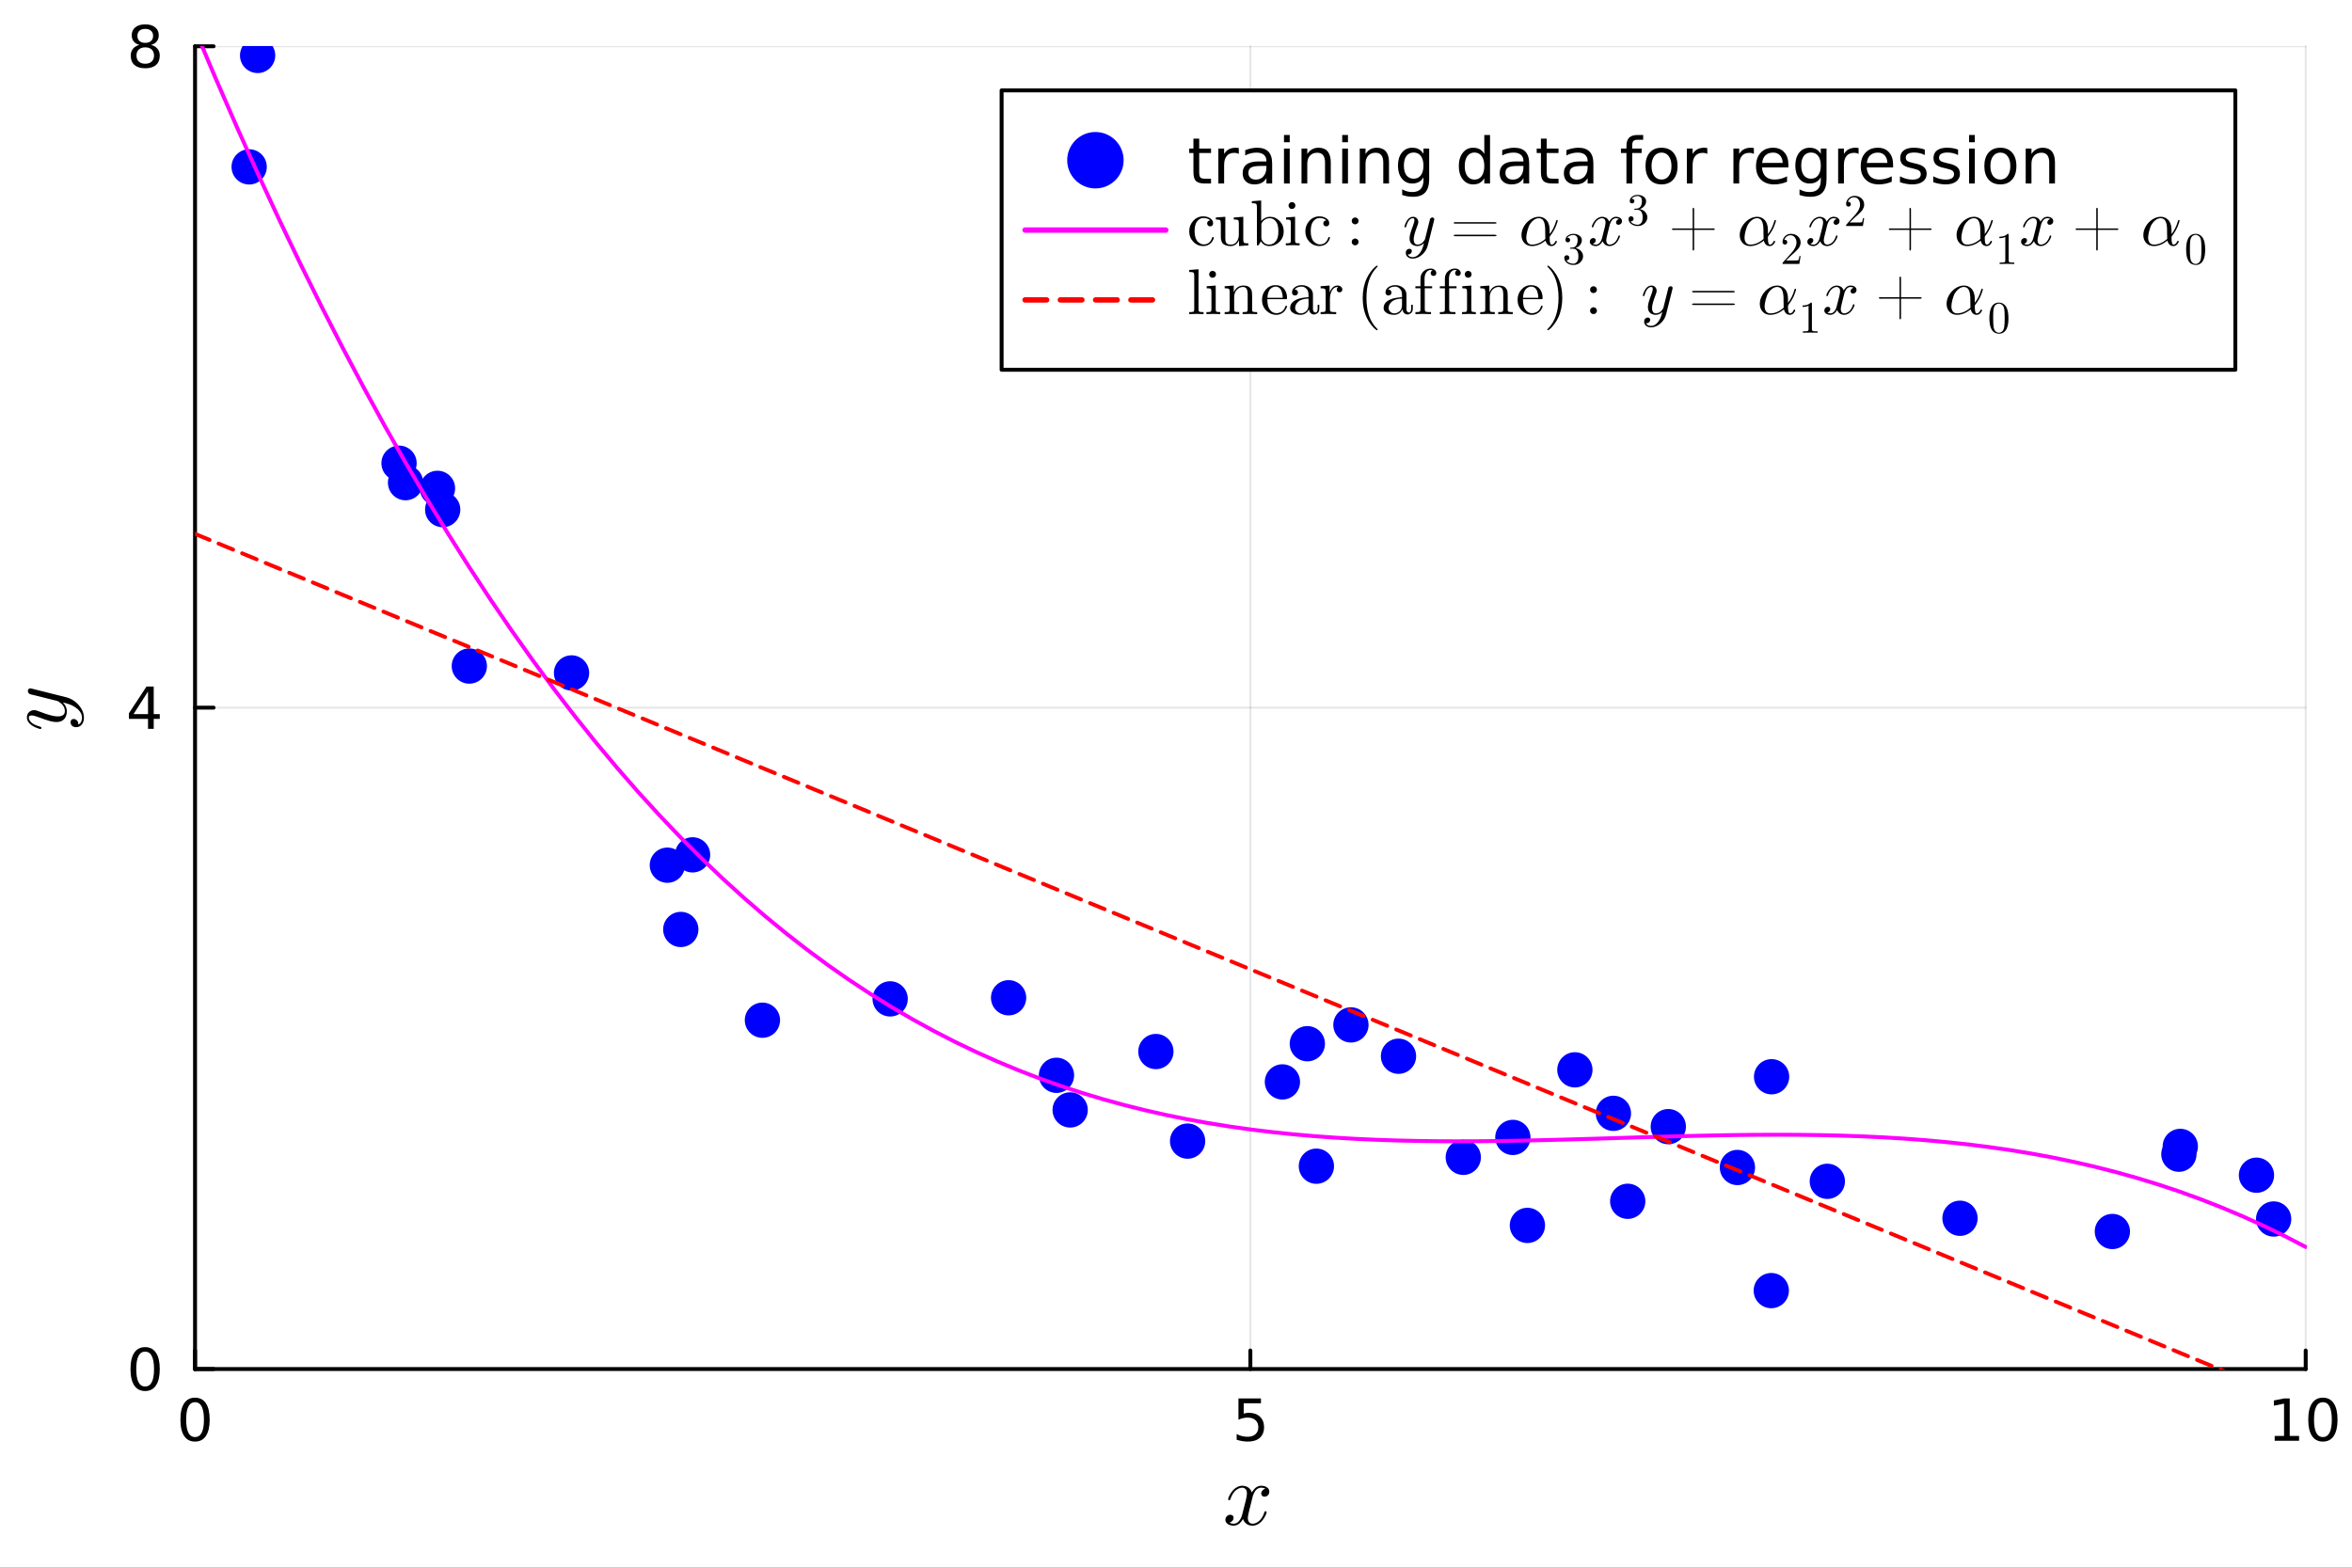 <?xml version="1.0" encoding="utf-8"?>
<svg xmlns="http://www.w3.org/2000/svg" xmlns:xlink="http://www.w3.org/1999/xlink" width="600" height="400" viewBox="0 0 2400 1600">
<rect x="0" y="0" width="2400" height="1600" fill="#333333" stroke="none"/>
<defs>
  <clipPath id="clip330">
    <rect x="0" y="0" width="2400" height="1600"/>
  </clipPath>
</defs>
<path clip-path="url(#clip330)" d="M0 1600 L2400 1600 L2400 0 L0 0  Z" fill="#ffffff" fill-rule="evenodd" fill-opacity="1"/>
<defs>
  <clipPath id="clip331">
    <rect x="480" y="0" width="1681" height="1600"/>
  </clipPath>
</defs>
<path clip-path="url(#clip330)" d="M199.021 1397.26 L2352.76 1397.26 L2352.76 47.244 L199.021 47.244  Z" fill="#ffffff" fill-rule="evenodd" fill-opacity="1"/>
<defs>
  <clipPath id="clip332">
    <rect x="199" y="47" width="2155" height="1351"/>
  </clipPath>
</defs>
<polyline clip-path="url(#clip332)" style="stroke:#000000; stroke-linecap:round; stroke-linejoin:round; stroke-width:2; stroke-opacity:0.1; fill:none" points="199.021,1397.26 199.021,47.244 "/>
<polyline clip-path="url(#clip332)" style="stroke:#000000; stroke-linecap:round; stroke-linejoin:round; stroke-width:2; stroke-opacity:0.1; fill:none" points="1275.89,1397.26 1275.89,47.244 "/>
<polyline clip-path="url(#clip332)" style="stroke:#000000; stroke-linecap:round; stroke-linejoin:round; stroke-width:2; stroke-opacity:0.1; fill:none" points="2352.76,1397.26 2352.76,47.244 "/>
<polyline clip-path="url(#clip332)" style="stroke:#000000; stroke-linecap:round; stroke-linejoin:round; stroke-width:2; stroke-opacity:0.1; fill:none" points="199.021,1397.26 2352.76,1397.26 "/>
<polyline clip-path="url(#clip332)" style="stroke:#000000; stroke-linecap:round; stroke-linejoin:round; stroke-width:2; stroke-opacity:0.1; fill:none" points="199.021,722.252 2352.76,722.252 "/>
<polyline clip-path="url(#clip332)" style="stroke:#000000; stroke-linecap:round; stroke-linejoin:round; stroke-width:2; stroke-opacity:0.1; fill:none" points="199.021,47.244 2352.76,47.244 "/>
<polyline clip-path="url(#clip330)" style="stroke:#000000; stroke-linecap:round; stroke-linejoin:round; stroke-width:4; stroke-opacity:1; fill:none" points="199.021,1397.26 2352.76,1397.26 "/>
<polyline clip-path="url(#clip330)" style="stroke:#000000; stroke-linecap:round; stroke-linejoin:round; stroke-width:4; stroke-opacity:1; fill:none" points="199.021,1397.26 199.021,1378.36 "/>
<polyline clip-path="url(#clip330)" style="stroke:#000000; stroke-linecap:round; stroke-linejoin:round; stroke-width:4; stroke-opacity:1; fill:none" points="1275.89,1397.26 1275.89,1378.36 "/>
<polyline clip-path="url(#clip330)" style="stroke:#000000; stroke-linecap:round; stroke-linejoin:round; stroke-width:4; stroke-opacity:1; fill:none" points="2352.76,1397.26 2352.76,1378.36 "/>
<path clip-path="url(#clip330)" d="M199.021 1431.11 Q194.508 1431.11 192.222 1435.56 Q189.965 1439.99 189.965 1448.9 Q189.965 1457.79 192.222 1462.24 Q194.508 1466.67 199.021 1466.67 Q203.564 1466.67 205.821 1462.24 Q208.107 1457.79 208.107 1448.9 Q208.107 1439.99 205.821 1435.56 Q203.564 1431.11 199.021 1431.11 M199.021 1426.48 Q206.284 1426.48 210.104 1432.24 Q213.952 1437.97 213.952 1448.9 Q213.952 1459.81 210.104 1465.57 Q206.284 1471.3 199.021 1471.3 Q191.759 1471.3 187.91 1465.57 Q184.091 1459.81 184.091 1448.9 Q184.091 1437.97 187.91 1432.24 Q191.759 1426.48 199.021 1426.48 Z" fill="#000000" fill-rule="nonzero" fill-opacity="1" /><path clip-path="url(#clip330)" d="M1263.74 1427.26 L1286.68 1427.26 L1286.68 1432.18 L1269.09 1432.18 L1269.09 1442.77 Q1270.36 1442.33 1271.64 1442.13 Q1272.91 1441.9 1274.18 1441.9 Q1281.42 1441.9 1285.64 1445.87 Q1289.86 1449.83 1289.86 1456.6 Q1289.86 1463.57 1285.52 1467.45 Q1281.18 1471.3 1273.28 1471.3 Q1270.56 1471.3 1267.73 1470.84 Q1264.92 1470.37 1261.91 1469.45 L1261.91 1463.57 Q1264.52 1464.99 1267.29 1465.69 Q1270.07 1466.38 1273.17 1466.38 Q1278.17 1466.38 1281.1 1463.75 Q1284.02 1461.11 1284.02 1456.6 Q1284.02 1452.09 1281.1 1449.45 Q1278.17 1446.82 1273.17 1446.82 Q1270.83 1446.82 1268.48 1447.34 Q1266.17 1447.86 1263.74 1448.96 L1263.74 1427.26 Z" fill="#000000" fill-rule="nonzero" fill-opacity="1" /><path clip-path="url(#clip330)" d="M2321.12 1465.54 L2330.66 1465.54 L2330.66 1432.58 L2320.28 1434.67 L2320.28 1429.34 L2330.61 1427.26 L2336.45 1427.26 L2336.45 1465.54 L2346 1465.54 L2346 1470.46 L2321.12 1470.46 L2321.12 1465.54 Z" fill="#000000" fill-rule="nonzero" fill-opacity="1" /><path clip-path="url(#clip330)" d="M2370.31 1431.11 Q2365.79 1431.11 2363.51 1435.56 Q2361.25 1439.99 2361.25 1448.9 Q2361.25 1457.79 2363.51 1462.24 Q2365.79 1466.67 2370.31 1466.67 Q2374.85 1466.67 2377.1 1462.24 Q2379.39 1457.79 2379.39 1448.9 Q2379.39 1439.99 2377.1 1435.56 Q2374.85 1431.11 2370.31 1431.11 M2370.31 1426.48 Q2377.57 1426.48 2381.39 1432.24 Q2385.24 1437.97 2385.24 1448.9 Q2385.24 1459.81 2381.39 1465.57 Q2377.57 1471.3 2370.31 1471.3 Q2363.04 1471.3 2359.19 1465.57 Q2355.37 1459.81 2355.37 1448.9 Q2355.37 1437.97 2359.19 1432.24 Q2363.04 1426.48 2370.31 1426.48 Z" fill="#000000" fill-rule="nonzero" fill-opacity="1" /><path clip-path="url(#clip330)" d="M1295.22 1522.3 Q1295.22 1524.76 1293.68 1526.17 Q1292.14 1527.53 1290.39 1527.53 Q1288.72 1527.53 1287.84 1526.56 Q1286.96 1525.6 1286.96 1524.37 Q1286.96 1522.7 1288.19 1521.25 Q1289.42 1519.8 1291.27 1519.49 Q1289.46 1518.35 1286.79 1518.35 Q1285.03 1518.35 1283.49 1519.27 Q1282 1520.2 1281.08 1521.38 Q1280.2 1522.57 1279.41 1524.28 Q1278.66 1525.95 1278.35 1526.96 Q1278.09 1527.92 1277.87 1528.98 L1274.8 1541.28 Q1273.3 1547.12 1273.3 1549.18 Q1273.3 1551.73 1274.53 1553.44 Q1275.76 1555.11 1278.22 1555.11 Q1279.19 1555.11 1280.29 1554.85 Q1281.38 1554.54 1282.79 1553.75 Q1284.24 1552.91 1285.51 1551.68 Q1286.83 1550.41 1288.1 1548.26 Q1289.38 1546.11 1290.21 1543.34 Q1290.47 1542.37 1291.35 1542.37 Q1292.45 1542.37 1292.45 1543.25 Q1292.45 1544 1291.84 1545.58 Q1291.27 1547.12 1289.99 1549.14 Q1288.76 1551.11 1287.14 1552.91 Q1285.51 1554.67 1283.1 1555.9 Q1280.68 1557.13 1278.05 1557.13 Q1274.27 1557.13 1271.77 1555.11 Q1269.26 1553.09 1268.34 1550.28 Q1268.12 1550.67 1267.81 1551.2 Q1267.51 1551.73 1266.58 1552.91 Q1265.71 1554.06 1264.7 1554.93 Q1263.69 1555.77 1262.1 1556.43 Q1260.57 1557.13 1258.9 1557.13 Q1256.79 1557.13 1254.9 1556.51 Q1253.06 1555.9 1251.74 1554.49 Q1250.42 1553.09 1250.42 1551.16 Q1250.42 1549 1251.87 1547.51 Q1253.36 1545.97 1255.38 1545.97 Q1256.66 1545.97 1257.67 1546.72 Q1258.72 1547.47 1258.72 1549.09 Q1258.72 1550.89 1257.49 1552.25 Q1256.26 1553.62 1254.51 1553.97 Q1256.31 1555.11 1258.99 1555.11 Q1261.88 1555.11 1264.17 1552.56 Q1266.45 1550.02 1267.55 1545.76 Q1270.27 1535.52 1271.33 1530.96 Q1272.38 1526.34 1272.38 1524.37 Q1272.38 1522.52 1271.9 1521.25 Q1271.41 1519.98 1270.58 1519.4 Q1269.79 1518.79 1269.04 1518.57 Q1268.34 1518.35 1267.55 1518.35 Q1266.23 1518.35 1264.74 1518.88 Q1263.29 1519.4 1261.53 1520.63 Q1259.82 1521.82 1258.2 1524.28 Q1256.57 1526.74 1255.47 1530.12 Q1255.25 1531.13 1254.29 1531.13 Q1253.23 1531.09 1253.23 1530.21 Q1253.23 1529.46 1253.8 1527.92 Q1254.42 1526.34 1255.65 1524.37 Q1256.92 1522.39 1258.55 1520.63 Q1260.22 1518.83 1262.63 1517.6 Q1265.09 1516.37 1267.73 1516.37 Q1268.91 1516.37 1270.05 1516.64 Q1271.24 1516.86 1272.64 1517.52 Q1274.09 1518.18 1275.37 1519.62 Q1276.64 1521.07 1277.43 1523.18 Q1277.96 1522.17 1278.66 1521.21 Q1279.41 1520.24 1280.55 1519.05 Q1281.74 1517.82 1283.36 1517.12 Q1285.03 1516.37 1286.87 1516.37 Q1288.67 1516.37 1290.43 1516.86 Q1292.19 1517.3 1293.68 1518.75 Q1295.22 1520.15 1295.22 1522.3 Z" fill="#000000" fill-rule="nonzero" fill-opacity="1" /><polyline clip-path="url(#clip330)" style="stroke:#000000; stroke-linecap:round; stroke-linejoin:round; stroke-width:4; stroke-opacity:1; fill:none" points="199.021,1397.26 199.021,47.244 "/>
<polyline clip-path="url(#clip330)" style="stroke:#000000; stroke-linecap:round; stroke-linejoin:round; stroke-width:4; stroke-opacity:1; fill:none" points="199.021,1397.26 217.919,1397.26 "/>
<polyline clip-path="url(#clip330)" style="stroke:#000000; stroke-linecap:round; stroke-linejoin:round; stroke-width:4; stroke-opacity:1; fill:none" points="199.021,722.252 217.919,722.252 "/>
<polyline clip-path="url(#clip330)" style="stroke:#000000; stroke-linecap:round; stroke-linejoin:round; stroke-width:4; stroke-opacity:1; fill:none" points="199.021,47.244 217.919,47.244 "/>
<path clip-path="url(#clip330)" d="M148.091 1379.51 Q143.577 1379.51 141.291 1383.96 Q139.034 1388.39 139.034 1397.3 Q139.034 1406.19 141.291 1410.64 Q143.577 1415.07 148.091 1415.07 Q152.634 1415.07 154.891 1410.64 Q157.177 1406.19 157.177 1397.3 Q157.177 1388.39 154.891 1383.96 Q152.634 1379.51 148.091 1379.51 M148.091 1374.88 Q155.354 1374.88 159.173 1380.64 Q163.021 1386.37 163.021 1397.3 Q163.021 1408.21 159.173 1413.97 Q155.354 1419.7 148.091 1419.7 Q140.828 1419.7 136.98 1413.97 Q133.161 1408.21 133.161 1397.3 Q133.161 1386.37 136.98 1380.64 Q140.828 1374.88 148.091 1374.88 Z" fill="#000000" fill-rule="nonzero" fill-opacity="1" /><path clip-path="url(#clip330)" d="M151.042 705.745 L136.286 728.806 L151.042 728.806 L151.042 705.745 M149.509 700.652 L156.858 700.652 L156.858 728.806 L163.021 728.806 L163.021 733.667 L156.858 733.667 L156.858 743.852 L151.042 743.852 L151.042 733.667 L131.54 733.667 L131.54 728.025 L149.509 700.652 Z" fill="#000000" fill-rule="nonzero" fill-opacity="1" /><path clip-path="url(#clip330)" d="M148.207 48.329 Q144.04 48.329 141.638 50.557 Q139.266 52.785 139.266 56.691 Q139.266 60.598 141.638 62.826 Q144.04 65.054 148.207 65.054 Q152.373 65.054 154.775 62.826 Q157.177 60.569 157.177 56.691 Q157.177 52.785 154.775 50.557 Q152.402 48.329 148.207 48.329 M142.362 45.841 Q138.6 44.915 136.488 42.34 Q134.405 39.764 134.405 36.061 Q134.405 30.881 138.079 27.872 Q141.783 24.863 148.207 24.863 Q154.659 24.863 158.334 27.872 Q162.009 30.881 162.009 36.061 Q162.009 39.764 159.896 42.34 Q157.813 44.915 154.081 45.841 Q158.305 46.825 160.649 49.689 Q163.021 52.554 163.021 56.691 Q163.021 62.97 159.173 66.327 Q155.354 69.683 148.207 69.683 Q141.06 69.683 137.211 66.327 Q133.392 62.97 133.392 56.691 Q133.392 52.554 135.765 49.689 Q138.137 46.825 142.362 45.841 M140.221 36.611 Q140.221 39.967 142.304 41.848 Q144.416 43.728 148.207 43.728 Q151.968 43.728 154.081 41.848 Q156.222 39.967 156.222 36.611 Q156.222 33.254 154.081 31.373 Q151.968 29.492 148.207 29.492 Q144.416 29.492 142.304 31.373 Q140.221 33.254 140.221 36.611 Z" fill="#000000" fill-rule="nonzero" fill-opacity="1" /><path clip-path="url(#clip330)" d="M30.888 702.563 Q31.502 702.563 32.952 702.958 L67.295 711.566 Q74.936 713.455 80.294 719.603 Q85.652 725.707 85.652 732.646 Q85.652 736.818 83.412 739.497 Q81.217 742.176 77.835 742.176 Q74.849 742.176 73.399 740.595 Q71.994 739.014 71.994 737.126 Q71.994 736.511 72.17 735.852 Q72.345 735.194 73.092 734.491 Q73.838 733.788 75.112 733.788 Q77.176 733.788 78.801 735.589 Q79.548 736.467 79.723 737.302 Q79.899 738.092 79.899 739.454 Q81.129 738.926 81.963 737.96 Q82.798 736.994 83.105 735.896 Q83.456 734.798 83.544 734.096 Q83.676 733.349 83.676 732.646 Q83.676 727.025 78.011 722.721 Q76.298 721.447 74.585 720.525 Q72.916 719.559 70.852 718.856 Q68.832 718.154 67.734 717.846 Q66.636 717.495 64.133 716.88 Q68.217 720.964 68.217 725.971 Q68.217 728.079 67.646 729.967 Q67.075 731.812 65.889 733.437 Q64.66 735.062 62.508 736.028 Q60.356 736.95 57.501 736.95 Q54.471 736.95 50.343 735.764 Q46.215 734.579 38.617 731.724 Q34.357 730.187 32.293 730.187 Q31.283 730.187 30.668 730.407 Q30.009 730.626 29.79 731.065 Q29.526 731.505 29.482 731.768 Q29.438 731.988 29.438 732.427 Q29.438 735.018 32.073 737.433 Q34.708 739.849 40.593 741.518 Q41.691 741.869 41.955 742.089 Q42.218 742.308 42.218 742.967 Q42.174 744.065 41.296 744.065 Q40.945 744.065 39.583 743.67 Q38.178 743.274 36.114 742.352 Q34.006 741.386 32.117 740.068 Q30.185 738.751 28.823 736.687 Q27.462 734.579 27.462 732.163 Q27.462 728.869 29.614 726.849 Q31.722 724.785 34.84 724.785 Q36.114 724.785 37.256 725.137 Q38.353 725.444 41.296 726.586 Q53.154 731.197 58.951 731.197 Q60.356 731.197 61.542 730.978 Q62.684 730.714 63.825 730.143 Q64.923 729.572 65.582 728.43 Q66.197 727.245 66.197 725.62 Q66.197 723.556 65.231 721.623 Q64.221 719.647 62.859 718.417 Q61.498 717.144 60.356 716.397 Q59.17 715.607 58.555 715.431 L42.394 711.39 L35.191 709.59 Q31.283 708.755 30.317 708.36 Q29.394 707.833 28.911 706.911 Q28.428 705.989 28.428 705.198 Q28.428 704.1 29.087 703.354 Q29.746 702.563 30.888 702.563 Z" fill="#000000" fill-rule="nonzero" fill-opacity="1" /><circle clip-path="url(#clip332)" cx="1179.48" cy="1073.2" r="18" fill="#0000ff" fill-rule="evenodd" fill-opacity="1" stroke="none"/>
<circle clip-path="url(#clip332)" cx="1378.5" cy="1046.02" r="18" fill="#0000ff" fill-rule="evenodd" fill-opacity="1" stroke="none"/>
<circle clip-path="url(#clip332)" cx="1864.62" cy="1205.67" r="18" fill="#0000ff" fill-rule="evenodd" fill-opacity="1" stroke="none"/>
<circle clip-path="url(#clip332)" cx="2224.79" cy="1170.04" r="18" fill="#0000ff" fill-rule="evenodd" fill-opacity="1" stroke="none"/>
<circle clip-path="url(#clip332)" cx="262.875" cy="56.579" r="18" fill="#0000ff" fill-rule="evenodd" fill-opacity="1" stroke="none"/>
<circle clip-path="url(#clip332)" cx="1807.74" cy="1098.94" r="18" fill="#0000ff" fill-rule="evenodd" fill-opacity="1" stroke="none"/>
<circle clip-path="url(#clip332)" cx="1807.43" cy="1317.21" r="18" fill="#0000ff" fill-rule="evenodd" fill-opacity="1" stroke="none"/>
<circle clip-path="url(#clip332)" cx="2302.51" cy="1199.43" r="18" fill="#0000ff" fill-rule="evenodd" fill-opacity="1" stroke="none"/>
<circle clip-path="url(#clip332)" cx="908.322" cy="1019.47" r="18" fill="#0000ff" fill-rule="evenodd" fill-opacity="1" stroke="none"/>
<circle clip-path="url(#clip332)" cx="1646.33" cy="1136.28" r="18" fill="#0000ff" fill-rule="evenodd" fill-opacity="1" stroke="none"/>
<circle clip-path="url(#clip332)" cx="413.831" cy="492.61" r="18" fill="#0000ff" fill-rule="evenodd" fill-opacity="1" stroke="none"/>
<circle clip-path="url(#clip332)" cx="694.679" cy="948.617" r="18" fill="#0000ff" fill-rule="evenodd" fill-opacity="1" stroke="none"/>
<circle clip-path="url(#clip332)" cx="1558.58" cy="1250.67" r="18" fill="#0000ff" fill-rule="evenodd" fill-opacity="1" stroke="none"/>
<circle clip-path="url(#clip332)" cx="407.184" cy="472.762" r="18" fill="#0000ff" fill-rule="evenodd" fill-opacity="1" stroke="none"/>
<circle clip-path="url(#clip332)" cx="1702.35" cy="1149.86" r="18" fill="#0000ff" fill-rule="evenodd" fill-opacity="1" stroke="none"/>
<circle clip-path="url(#clip332)" cx="1211.83" cy="1164.63" r="18" fill="#0000ff" fill-rule="evenodd" fill-opacity="1" stroke="none"/>
<circle clip-path="url(#clip332)" cx="446.409" cy="498.419" r="18" fill="#0000ff" fill-rule="evenodd" fill-opacity="1" stroke="none"/>
<circle clip-path="url(#clip332)" cx="2320.05" cy="1244.12" r="18" fill="#0000ff" fill-rule="evenodd" fill-opacity="1" stroke="none"/>
<circle clip-path="url(#clip332)" cx="1772.88" cy="1191.55" r="18" fill="#0000ff" fill-rule="evenodd" fill-opacity="1" stroke="none"/>
<circle clip-path="url(#clip332)" cx="451.725" cy="520.121" r="18" fill="#0000ff" fill-rule="evenodd" fill-opacity="1" stroke="none"/>
<circle clip-path="url(#clip332)" cx="1660.93" cy="1226.05" r="18" fill="#0000ff" fill-rule="evenodd" fill-opacity="1" stroke="none"/>
<circle clip-path="url(#clip332)" cx="1999.99" cy="1243.36" r="18" fill="#0000ff" fill-rule="evenodd" fill-opacity="1" stroke="none"/>
<circle clip-path="url(#clip332)" cx="1343.25" cy="1190.23" r="18" fill="#0000ff" fill-rule="evenodd" fill-opacity="1" stroke="none"/>
<circle clip-path="url(#clip332)" cx="583.2" cy="686.81" r="18" fill="#0000ff" fill-rule="evenodd" fill-opacity="1" stroke="none"/>
<circle clip-path="url(#clip332)" cx="1092" cy="1132.81" r="18" fill="#0000ff" fill-rule="evenodd" fill-opacity="1" stroke="none"/>
<circle clip-path="url(#clip332)" cx="1029.18" cy="1018.34" r="18" fill="#0000ff" fill-rule="evenodd" fill-opacity="1" stroke="none"/>
<circle clip-path="url(#clip332)" cx="706.702" cy="872.473" r="18" fill="#0000ff" fill-rule="evenodd" fill-opacity="1" stroke="none"/>
<circle clip-path="url(#clip332)" cx="1308.59" cy="1104.21" r="18" fill="#0000ff" fill-rule="evenodd" fill-opacity="1" stroke="none"/>
<circle clip-path="url(#clip332)" cx="1543.73" cy="1160.86" r="18" fill="#0000ff" fill-rule="evenodd" fill-opacity="1" stroke="none"/>
<circle clip-path="url(#clip332)" cx="1607.02" cy="1091.89" r="18" fill="#0000ff" fill-rule="evenodd" fill-opacity="1" stroke="none"/>
<circle clip-path="url(#clip332)" cx="2155.48" cy="1256.87" r="18" fill="#0000ff" fill-rule="evenodd" fill-opacity="1" stroke="none"/>
<circle clip-path="url(#clip332)" cx="1427.04" cy="1078.01" r="18" fill="#0000ff" fill-rule="evenodd" fill-opacity="1" stroke="none"/>
<circle clip-path="url(#clip332)" cx="1078.04" cy="1097.46" r="18" fill="#0000ff" fill-rule="evenodd" fill-opacity="1" stroke="none"/>
<circle clip-path="url(#clip332)" cx="1334.01" cy="1065.22" r="18" fill="#0000ff" fill-rule="evenodd" fill-opacity="1" stroke="none"/>
<circle clip-path="url(#clip332)" cx="478.903" cy="679.787" r="18" fill="#0000ff" fill-rule="evenodd" fill-opacity="1" stroke="none"/>
<circle clip-path="url(#clip332)" cx="254.246" cy="170.315" r="18" fill="#0000ff" fill-rule="evenodd" fill-opacity="1" stroke="none"/>
<circle clip-path="url(#clip332)" cx="2223.35" cy="1177.99" r="18" fill="#0000ff" fill-rule="evenodd" fill-opacity="1" stroke="none"/>
<circle clip-path="url(#clip332)" cx="1493.15" cy="1181.18" r="18" fill="#0000ff" fill-rule="evenodd" fill-opacity="1" stroke="none"/>
<circle clip-path="url(#clip332)" cx="680.97" cy="883.029" r="18" fill="#0000ff" fill-rule="evenodd" fill-opacity="1" stroke="none"/>
<circle clip-path="url(#clip332)" cx="777.983" cy="1041.24" r="18" fill="#0000ff" fill-rule="evenodd" fill-opacity="1" stroke="none"/>
<polyline clip-path="url(#clip332)" style="stroke:#ff00ff; stroke-linecap:round; stroke-linejoin:round; stroke-width:4; stroke-opacity:1; fill:none" points="199.021,30.291 220.559,81.179 242.096,130.538 263.634,178.391 285.171,224.76 306.708,269.67 328.246,313.142 349.783,355.2 371.32,395.868 392.858,435.167 414.395,473.121 435.932,509.753 457.47,545.087 479.007,579.144 500.544,611.949 522.082,643.523 543.619,673.891 565.156,703.075 586.694,731.098 608.231,757.983 629.768,783.754 651.306,808.433 672.843,832.043 694.38,854.608 715.918,876.15 737.455,896.692 758.992,916.258 780.53,934.87 802.067,952.551 823.604,969.325 845.142,985.215 866.679,1000.24 888.216,1014.43 909.754,1027.81 931.291,1040.39 952.829,1052.2 974.366,1063.27 995.903,1073.61 1017.44,1083.25 1038.98,1092.22 1060.52,1100.53 1082.05,1108.21 1103.59,1115.28 1125.13,1121.76 1146.66,1127.69 1168.2,1133.07 1189.74,1137.94 1211.28,1142.32 1232.81,1146.22 1254.35,1149.68 1275.89,1152.72 1297.43,1155.35 1318.96,1157.61 1340.5,1159.51 1362.04,1161.08 1383.58,1162.34 1405.11,1163.31 1426.65,1164.02 1448.19,1164.49 1469.72,1164.75 1491.26,1164.81 1512.8,1164.7 1534.34,1164.44 1555.87,1164.06 1577.41,1163.57 1598.95,1163.01 1620.49,1162.39 1642.02,1161.74 1663.56,1161.08 1685.1,1160.44 1706.64,1159.82 1728.17,1159.27 1749.71,1158.81 1771.25,1158.44 1792.78,1158.21 1814.32,1158.13 1835.86,1158.22 1857.4,1158.51 1878.93,1159.02 1900.47,1159.77 1922.01,1160.79 1943.55,1162.1 1965.08,1163.73 1986.62,1165.69 2008.16,1168 2029.7,1170.7 2051.23,1173.81 2072.77,1177.34 2094.31,1181.32 2115.85,1185.78 2137.38,1190.74 2158.92,1196.21 2180.46,1202.23 2201.99,1208.81 2223.53,1215.98 2245.07,1223.77 2266.61,1232.19 2288.14,1241.27 2309.68,1251.02 2331.22,1261.49 2352.76,1272.68 "/>
<polyline clip-path="url(#clip332)" style="stroke:#ff0000; stroke-linecap:round; stroke-linejoin:round; stroke-width:4; stroke-opacity:1; fill:none" stroke-dasharray="16, 10" points="199.021,544.891 220.559,553.779 242.096,562.667 263.634,571.555 285.171,580.442 306.708,589.33 328.246,598.218 349.783,607.106 371.32,615.994 392.858,624.882 414.395,633.769 435.932,642.657 457.47,651.545 479.007,660.433 500.544,669.321 522.082,678.208 543.619,687.096 565.156,695.984 586.694,704.872 608.231,713.76 629.768,722.648 651.306,731.535 672.843,740.423 694.38,749.311 715.918,758.199 737.455,767.087 758.992,775.975 780.53,784.862 802.067,793.75 823.604,802.638 845.142,811.526 866.679,820.414 888.216,829.301 909.754,838.189 931.291,847.077 952.829,855.965 974.366,864.853 995.903,873.741 1017.44,882.628 1038.98,891.516 1060.52,900.404 1082.05,909.292 1103.59,918.18 1125.13,927.068 1146.66,935.955 1168.2,944.843 1189.74,953.731 1211.28,962.619 1232.81,971.507 1254.35,980.394 1275.89,989.282 1297.43,998.17 1318.96,1007.06 1340.5,1015.95 1362.04,1024.83 1383.58,1033.72 1405.11,1042.61 1426.65,1051.5 1448.19,1060.38 1469.72,1069.27 1491.26,1078.16 1512.8,1087.05 1534.34,1095.94 1555.87,1104.82 1577.41,1113.71 1598.95,1122.6 1620.49,1131.49 1642.02,1140.38 1663.56,1149.26 1685.1,1158.15 1706.64,1167.04 1728.17,1175.93 1749.71,1184.81 1771.25,1193.7 1792.78,1202.59 1814.32,1211.48 1835.86,1220.37 1857.4,1229.25 1878.93,1238.14 1900.47,1247.03 1922.01,1255.92 1943.55,1264.8 1965.08,1273.69 1986.62,1282.58 2008.16,1291.47 2029.7,1300.36 2051.23,1309.24 2072.77,1318.13 2094.31,1327.02 2115.85,1335.91 2137.38,1344.8 2158.92,1353.68 2180.46,1362.57 2201.99,1371.46 2223.53,1380.35 2245.07,1389.23 2266.61,1398.12 2288.14,1407.01 2309.68,1415.9 2331.22,1424.79 2352.76,1433.67 "/>
<path clip-path="url(#clip330)" d="M1022.05 377.365 L2280.96 377.365 L2280.96 92.245 L1022.05 92.245  Z" fill="#ffffff" fill-rule="evenodd" fill-opacity="1"/>
<polyline clip-path="url(#clip330)" style="stroke:#000000; stroke-linecap:round; stroke-linejoin:round; stroke-width:4; stroke-opacity:1; fill:none" points="1022.05,377.365 2280.96,377.365 2280.96,92.245 1022.05,92.245 1022.05,377.365 "/>
<circle clip-path="url(#clip330)" cx="1117.77" cy="163.525" r="28.8" fill="#0000ff" fill-rule="evenodd" fill-opacity="1" stroke="none"/>
<path clip-path="url(#clip330)" d="M1223.68 141.515 L1223.68 151.637 L1235.74 151.637 L1235.74 156.188 L1223.68 156.188 L1223.68 175.54 Q1223.68 179.9 1224.85 181.142 Q1226.06 182.383 1229.72 182.383 L1235.74 182.383 L1235.74 187.285 L1229.72 187.285 Q1222.94 187.285 1220.37 184.77 Q1217.79 182.224 1217.79 175.54 L1217.79 156.188 L1213.49 156.188 L1213.49 151.637 L1217.79 151.637 L1217.79 141.515 L1223.68 141.515 Z" fill="#000000" fill-rule="nonzero" fill-opacity="1" /><path clip-path="url(#clip330)" d="M1264.1 157.111 Q1263.11 156.538 1261.93 156.284 Q1260.79 155.997 1259.39 155.997 Q1254.42 155.997 1251.75 159.244 Q1249.11 162.458 1249.11 168.506 L1249.11 187.285 L1243.22 187.285 L1243.22 151.637 L1249.11 151.637 L1249.11 157.175 Q1250.95 153.928 1253.91 152.369 Q1256.87 150.777 1261.11 150.777 Q1261.71 150.777 1262.44 150.873 Q1263.18 150.936 1264.07 151.096 L1264.1 157.111 Z" fill="#000000" fill-rule="nonzero" fill-opacity="1" /><path clip-path="url(#clip330)" d="M1286.44 169.365 Q1279.34 169.365 1276.61 170.988 Q1273.87 172.612 1273.87 176.527 Q1273.87 179.646 1275.91 181.492 Q1277.98 183.306 1281.51 183.306 Q1286.38 183.306 1289.31 179.869 Q1292.27 176.399 1292.27 170.67 L1292.27 169.365 L1286.44 169.365 M1298.12 166.946 L1298.12 187.285 L1292.27 187.285 L1292.27 181.874 Q1290.26 185.12 1287.27 186.68 Q1284.28 188.208 1279.95 188.208 Q1274.47 188.208 1271.23 185.152 Q1268.01 182.065 1268.01 176.909 Q1268.01 170.893 1272.02 167.837 Q1276.07 164.782 1284.05 164.782 L1292.27 164.782 L1292.27 164.209 Q1292.27 160.167 1289.59 157.971 Q1286.95 155.743 1282.14 155.743 Q1279.09 155.743 1276.19 156.475 Q1273.3 157.207 1270.62 158.671 L1270.62 153.26 Q1273.84 152.019 1276.86 151.414 Q1279.89 150.777 1282.75 150.777 Q1290.48 150.777 1294.3 154.788 Q1298.12 158.798 1298.12 166.946 Z" fill="#000000" fill-rule="nonzero" fill-opacity="1" /><path clip-path="url(#clip330)" d="M1310.19 151.637 L1316.04 151.637 L1316.04 187.285 L1310.19 187.285 L1310.19 151.637 M1310.19 137.759 L1316.04 137.759 L1316.04 145.175 L1310.19 145.175 L1310.19 137.759 Z" fill="#000000" fill-rule="nonzero" fill-opacity="1" /><path clip-path="url(#clip330)" d="M1357.93 165.769 L1357.93 187.285 L1352.07 187.285 L1352.07 165.96 Q1352.07 160.899 1350.1 158.384 Q1348.13 155.87 1344.18 155.87 Q1339.44 155.87 1336.7 158.894 Q1333.96 161.917 1333.96 167.137 L1333.96 187.285 L1328.07 187.285 L1328.07 151.637 L1333.96 151.637 L1333.96 157.175 Q1336.06 153.96 1338.9 152.369 Q1341.76 150.777 1345.48 150.777 Q1351.63 150.777 1354.78 154.597 Q1357.93 158.384 1357.93 165.769 Z" fill="#000000" fill-rule="nonzero" fill-opacity="1" /><path clip-path="url(#clip330)" d="M1369.61 151.637 L1375.47 151.637 L1375.47 187.285 L1369.61 187.285 L1369.61 151.637 M1369.61 137.759 L1375.47 137.759 L1375.47 145.175 L1369.61 145.175 L1369.61 137.759 Z" fill="#000000" fill-rule="nonzero" fill-opacity="1" /><path clip-path="url(#clip330)" d="M1417.35 165.769 L1417.35 187.285 L1411.5 187.285 L1411.5 165.96 Q1411.5 160.899 1409.52 158.384 Q1407.55 155.87 1403.6 155.87 Q1398.86 155.87 1396.12 158.894 Q1393.39 161.917 1393.39 167.137 L1393.39 187.285 L1387.5 187.285 L1387.5 151.637 L1393.39 151.637 L1393.39 157.175 Q1395.49 153.96 1398.32 152.369 Q1401.18 150.777 1404.91 150.777 Q1411.05 150.777 1414.2 154.597 Q1417.35 158.384 1417.35 165.769 Z" fill="#000000" fill-rule="nonzero" fill-opacity="1" /><path clip-path="url(#clip330)" d="M1452.49 169.047 Q1452.49 162.681 1449.85 159.18 Q1447.24 155.679 1442.5 155.679 Q1437.79 155.679 1435.14 159.18 Q1432.53 162.681 1432.53 169.047 Q1432.53 175.381 1435.14 178.882 Q1437.79 182.383 1442.5 182.383 Q1447.24 182.383 1449.85 178.882 Q1452.49 175.381 1452.49 169.047 M1458.35 182.86 Q1458.35 191.963 1454.31 196.388 Q1450.26 200.844 1441.92 200.844 Q1438.84 200.844 1436.1 200.366 Q1433.36 199.921 1430.78 198.966 L1430.78 193.268 Q1433.36 194.669 1435.88 195.337 Q1438.39 196.006 1441 196.006 Q1446.76 196.006 1449.63 192.982 Q1452.49 189.99 1452.49 183.911 L1452.49 181.014 Q1450.68 184.165 1447.84 185.725 Q1445.01 187.285 1441.06 187.285 Q1434.51 187.285 1430.5 182.288 Q1426.49 177.29 1426.49 169.047 Q1426.49 160.771 1430.5 155.774 Q1434.51 150.777 1441.06 150.777 Q1445.01 150.777 1447.84 152.337 Q1450.68 153.896 1452.49 157.048 L1452.49 151.637 L1458.35 151.637 L1458.35 182.86 Z" fill="#000000" fill-rule="nonzero" fill-opacity="1" /><path clip-path="url(#clip330)" d="M1514.59 157.048 L1514.59 137.759 L1520.45 137.759 L1520.45 187.285 L1514.59 187.285 L1514.59 181.937 Q1512.74 185.12 1509.91 186.68 Q1507.11 188.208 1503.16 188.208 Q1496.7 188.208 1492.63 183.051 Q1488.58 177.895 1488.58 169.492 Q1488.58 161.09 1492.63 155.934 Q1496.7 150.777 1503.16 150.777 Q1507.11 150.777 1509.91 152.337 Q1512.74 153.865 1514.59 157.048 M1494.63 169.492 Q1494.63 175.954 1497.27 179.646 Q1499.95 183.306 1504.59 183.306 Q1509.24 183.306 1511.92 179.646 Q1514.59 175.954 1514.59 169.492 Q1514.59 163.031 1511.92 159.371 Q1509.24 155.679 1504.59 155.679 Q1499.95 155.679 1497.27 159.371 Q1494.63 163.031 1494.63 169.492 Z" fill="#000000" fill-rule="nonzero" fill-opacity="1" /><path clip-path="url(#clip330)" d="M1548.71 169.365 Q1541.61 169.365 1538.87 170.988 Q1536.14 172.612 1536.14 176.527 Q1536.14 179.646 1538.17 181.492 Q1540.24 183.306 1543.78 183.306 Q1548.65 183.306 1551.57 179.869 Q1554.53 176.399 1554.53 170.67 L1554.53 169.365 L1548.71 169.365 M1560.39 166.946 L1560.39 187.285 L1554.53 187.285 L1554.53 181.874 Q1552.53 185.12 1549.54 186.68 Q1546.54 188.208 1542.22 188.208 Q1536.74 188.208 1533.49 185.152 Q1530.28 182.065 1530.28 176.909 Q1530.28 170.893 1534.29 167.837 Q1538.33 164.782 1546.32 164.782 L1554.53 164.782 L1554.53 164.209 Q1554.53 160.167 1551.86 157.971 Q1549.22 155.743 1544.41 155.743 Q1541.36 155.743 1538.46 156.475 Q1535.56 157.207 1532.89 158.671 L1532.89 153.26 Q1536.1 152.019 1539.13 151.414 Q1542.15 150.777 1545.02 150.777 Q1552.75 150.777 1556.57 154.788 Q1560.39 158.798 1560.39 166.946 Z" fill="#000000" fill-rule="nonzero" fill-opacity="1" /><path clip-path="url(#clip330)" d="M1578.25 141.515 L1578.25 151.637 L1590.31 151.637 L1590.31 156.188 L1578.25 156.188 L1578.25 175.54 Q1578.25 179.9 1579.42 181.142 Q1580.63 182.383 1584.29 182.383 L1590.31 182.383 L1590.31 187.285 L1584.29 187.285 Q1577.51 187.285 1574.94 184.77 Q1572.36 182.224 1572.36 175.54 L1572.36 156.188 L1568.06 156.188 L1568.06 151.637 L1572.36 151.637 L1572.36 141.515 L1578.25 141.515 Z" fill="#000000" fill-rule="nonzero" fill-opacity="1" /><path clip-path="url(#clip330)" d="M1614.21 169.365 Q1607.11 169.365 1604.38 170.988 Q1601.64 172.612 1601.64 176.527 Q1601.64 179.646 1603.68 181.492 Q1605.75 183.306 1609.28 183.306 Q1614.15 183.306 1617.08 179.869 Q1620.04 176.399 1620.04 170.67 L1620.04 169.365 L1614.21 169.365 M1625.89 166.946 L1625.89 187.285 L1620.04 187.285 L1620.04 181.874 Q1618.03 185.12 1615.04 186.68 Q1612.05 188.208 1607.72 188.208 Q1602.24 188.208 1599 185.152 Q1595.78 182.065 1595.78 176.909 Q1595.78 170.893 1599.79 167.837 Q1603.84 164.782 1611.82 164.782 L1620.04 164.782 L1620.04 164.209 Q1620.04 160.167 1617.36 157.971 Q1614.72 155.743 1609.92 155.743 Q1606.86 155.743 1603.96 156.475 Q1601.07 157.207 1598.39 158.671 L1598.39 153.26 Q1601.61 152.019 1604.63 151.414 Q1607.66 150.777 1610.52 150.777 Q1618.25 150.777 1622.07 154.788 Q1625.89 158.798 1625.89 166.946 Z" fill="#000000" fill-rule="nonzero" fill-opacity="1" /><path clip-path="url(#clip330)" d="M1676.72 137.759 L1676.72 142.629 L1671.12 142.629 Q1667.97 142.629 1666.73 143.902 Q1665.52 145.175 1665.52 148.486 L1665.52 151.637 L1675.16 151.637 L1675.16 156.188 L1665.52 156.188 L1665.52 187.285 L1659.63 187.285 L1659.63 156.188 L1654.03 156.188 L1654.03 151.637 L1659.63 151.637 L1659.63 149.154 Q1659.63 143.202 1662.4 140.497 Q1665.17 137.759 1671.19 137.759 L1676.72 137.759 Z" fill="#000000" fill-rule="nonzero" fill-opacity="1" /><path clip-path="url(#clip330)" d="M1695.44 155.743 Q1690.73 155.743 1687.99 159.435 Q1685.25 163.095 1685.25 169.492 Q1685.25 175.89 1687.96 179.582 Q1690.7 183.242 1695.44 183.242 Q1700.12 183.242 1702.85 179.55 Q1705.59 175.858 1705.59 169.492 Q1705.59 163.159 1702.85 159.466 Q1700.12 155.743 1695.44 155.743 M1695.44 150.777 Q1703.08 150.777 1707.44 155.743 Q1711.8 160.708 1711.8 169.492 Q1711.8 178.245 1707.44 183.242 Q1703.08 188.208 1695.44 188.208 Q1687.77 188.208 1683.41 183.242 Q1679.08 178.245 1679.08 169.492 Q1679.08 160.708 1683.41 155.743 Q1687.77 150.777 1695.44 150.777 Z" fill="#000000" fill-rule="nonzero" fill-opacity="1" /><path clip-path="url(#clip330)" d="M1742.16 157.111 Q1741.18 156.538 1740 156.284 Q1738.85 155.997 1737.45 155.997 Q1732.49 155.997 1729.81 159.244 Q1727.17 162.458 1727.17 168.506 L1727.17 187.285 L1721.28 187.285 L1721.28 151.637 L1727.17 151.637 L1727.17 157.175 Q1729.02 153.928 1731.98 152.369 Q1734.94 150.777 1739.17 150.777 Q1739.78 150.777 1740.51 150.873 Q1741.24 150.936 1742.13 151.096 L1742.16 157.111 Z" fill="#000000" fill-rule="nonzero" fill-opacity="1" /><path clip-path="url(#clip330)" d="M1789.68 157.111 Q1788.7 156.538 1787.52 156.284 Q1786.37 155.997 1784.97 155.997 Q1780.01 155.997 1777.33 159.244 Q1774.69 162.458 1774.69 168.506 L1774.69 187.285 L1768.8 187.285 L1768.8 151.637 L1774.69 151.637 L1774.69 157.175 Q1776.54 153.928 1779.5 152.369 Q1782.46 150.777 1786.69 150.777 Q1787.3 150.777 1788.03 150.873 Q1788.76 150.936 1789.65 151.096 L1789.68 157.111 Z" fill="#000000" fill-rule="nonzero" fill-opacity="1" /><path clip-path="url(#clip330)" d="M1824.89 167.997 L1824.89 170.861 L1797.96 170.861 Q1798.34 176.909 1801.59 180.091 Q1804.86 183.242 1810.69 183.242 Q1814.06 183.242 1817.21 182.415 Q1820.4 181.587 1823.52 179.932 L1823.52 185.47 Q1820.37 186.807 1817.06 187.507 Q1813.75 188.208 1810.34 188.208 Q1801.81 188.208 1796.81 183.242 Q1791.85 178.277 1791.85 169.811 Q1791.85 161.058 1796.56 155.934 Q1801.3 150.777 1809.32 150.777 Q1816.51 150.777 1820.68 155.424 Q1824.89 160.039 1824.89 167.997 M1819.03 166.278 Q1818.96 161.472 1816.32 158.607 Q1813.71 155.743 1809.38 155.743 Q1804.48 155.743 1801.52 158.512 Q1798.59 161.281 1798.15 166.31 L1819.03 166.278 Z" fill="#000000" fill-rule="nonzero" fill-opacity="1" /><path clip-path="url(#clip330)" d="M1857.95 169.047 Q1857.95 162.681 1855.31 159.18 Q1852.7 155.679 1847.96 155.679 Q1843.25 155.679 1840.61 159.18 Q1838 162.681 1838 169.047 Q1838 175.381 1840.61 178.882 Q1843.25 182.383 1847.96 182.383 Q1852.7 182.383 1855.31 178.882 Q1857.95 175.381 1857.95 169.047 M1863.81 182.86 Q1863.81 191.963 1859.77 196.388 Q1855.73 200.844 1847.39 200.844 Q1844.3 200.844 1841.56 200.366 Q1838.83 199.921 1836.25 198.966 L1836.25 193.268 Q1838.83 194.669 1841.34 195.337 Q1843.85 196.006 1846.46 196.006 Q1852.23 196.006 1855.09 192.982 Q1857.95 189.99 1857.95 183.911 L1857.95 181.014 Q1856.14 184.165 1853.31 185.725 Q1850.48 187.285 1846.53 187.285 Q1839.97 187.285 1835.96 182.288 Q1831.95 177.29 1831.95 169.047 Q1831.95 160.771 1835.96 155.774 Q1839.97 150.777 1846.53 150.777 Q1850.48 150.777 1853.31 152.337 Q1856.14 153.896 1857.95 157.048 L1857.95 151.637 L1863.81 151.637 L1863.81 182.86 Z" fill="#000000" fill-rule="nonzero" fill-opacity="1" /><path clip-path="url(#clip330)" d="M1896.53 157.111 Q1895.54 156.538 1894.37 156.284 Q1893.22 155.997 1891.82 155.997 Q1886.86 155.997 1884.18 159.244 Q1881.54 162.458 1881.54 168.506 L1881.54 187.285 L1875.65 187.285 L1875.65 151.637 L1881.54 151.637 L1881.54 157.175 Q1883.39 153.928 1886.35 152.369 Q1889.31 150.777 1893.54 150.777 Q1894.14 150.777 1894.88 150.873 Q1895.61 150.936 1896.5 151.096 L1896.53 157.111 Z" fill="#000000" fill-rule="nonzero" fill-opacity="1" /><path clip-path="url(#clip330)" d="M1931.73 167.997 L1931.73 170.861 L1904.81 170.861 Q1905.19 176.909 1908.43 180.091 Q1911.71 183.242 1917.54 183.242 Q1920.91 183.242 1924.06 182.415 Q1927.25 181.587 1930.36 179.932 L1930.36 185.47 Q1927.21 186.807 1923.9 187.507 Q1920.59 188.208 1917.19 188.208 Q1908.66 188.208 1903.66 183.242 Q1898.7 178.277 1898.7 169.811 Q1898.7 161.058 1903.41 155.934 Q1908.15 150.777 1916.17 150.777 Q1923.36 150.777 1927.53 155.424 Q1931.73 160.039 1931.73 167.997 M1925.88 166.278 Q1925.81 161.472 1923.17 158.607 Q1920.56 155.743 1916.23 155.743 Q1911.33 155.743 1908.37 158.512 Q1905.44 161.281 1905 166.31 L1925.88 166.278 Z" fill="#000000" fill-rule="nonzero" fill-opacity="1" /><path clip-path="url(#clip330)" d="M1964.07 152.687 L1964.07 158.225 Q1961.59 156.952 1958.92 156.315 Q1956.24 155.679 1953.38 155.679 Q1949.02 155.679 1946.82 157.016 Q1944.66 158.352 1944.66 161.026 Q1944.66 163.063 1946.22 164.241 Q1947.78 165.387 1952.49 166.437 L1954.49 166.883 Q1960.73 168.219 1963.34 170.67 Q1965.98 173.089 1965.98 177.45 Q1965.98 182.415 1962.03 185.311 Q1958.12 188.208 1951.24 188.208 Q1948.38 188.208 1945.26 187.635 Q1942.17 187.094 1938.74 185.98 L1938.74 179.932 Q1941.98 181.619 1945.13 182.479 Q1948.28 183.306 1951.37 183.306 Q1955.51 183.306 1957.74 181.906 Q1959.97 180.473 1959.97 177.895 Q1959.97 175.508 1958.34 174.235 Q1956.75 172.962 1951.31 171.784 L1949.27 171.307 Q1943.83 170.161 1941.41 167.806 Q1938.99 165.418 1938.99 161.281 Q1938.99 156.252 1942.56 153.515 Q1946.12 150.777 1952.68 150.777 Q1955.92 150.777 1958.79 151.255 Q1961.65 151.732 1964.07 152.687 Z" fill="#000000" fill-rule="nonzero" fill-opacity="1" /><path clip-path="url(#clip330)" d="M1998.03 152.687 L1998.03 158.225 Q1995.55 156.952 1992.88 156.315 Q1990.2 155.679 1987.34 155.679 Q1982.98 155.679 1980.78 157.016 Q1978.62 158.352 1978.62 161.026 Q1978.62 163.063 1980.18 164.241 Q1981.74 165.387 1986.45 166.437 L1988.45 166.883 Q1994.69 168.219 1997.3 170.67 Q1999.94 173.089 1999.94 177.45 Q1999.94 182.415 1996 185.311 Q1992.08 188.208 1985.21 188.208 Q1982.34 188.208 1979.22 187.635 Q1976.13 187.094 1972.7 185.98 L1972.7 179.932 Q1975.94 181.619 1979.09 182.479 Q1982.25 183.306 1985.33 183.306 Q1989.47 183.306 1991.7 181.906 Q1993.93 180.473 1993.93 177.895 Q1993.93 175.508 1992.3 174.235 Q1990.71 172.962 1985.27 171.784 L1983.23 171.307 Q1977.79 170.161 1975.37 167.806 Q1972.95 165.418 1972.95 161.281 Q1972.95 156.252 1976.52 153.515 Q1980.08 150.777 1986.64 150.777 Q1989.88 150.777 1992.75 151.255 Q1995.61 151.732 1998.03 152.687 Z" fill="#000000" fill-rule="nonzero" fill-opacity="1" /><path clip-path="url(#clip330)" d="M2009.27 151.637 L2015.12 151.637 L2015.12 187.285 L2009.27 187.285 L2009.27 151.637 M2009.27 137.759 L2015.12 137.759 L2015.12 145.175 L2009.27 145.175 L2009.27 137.759 Z" fill="#000000" fill-rule="nonzero" fill-opacity="1" /><path clip-path="url(#clip330)" d="M2041.19 155.743 Q2036.48 155.743 2033.74 159.435 Q2031.01 163.095 2031.01 169.492 Q2031.01 175.89 2033.71 179.582 Q2036.45 183.242 2041.19 183.242 Q2045.87 183.242 2048.61 179.55 Q2051.35 175.858 2051.35 169.492 Q2051.35 163.159 2048.61 159.466 Q2045.87 155.743 2041.19 155.743 M2041.19 150.777 Q2048.83 150.777 2053.19 155.743 Q2057.55 160.708 2057.55 169.492 Q2057.55 178.245 2053.19 183.242 Q2048.83 188.208 2041.19 188.208 Q2033.52 188.208 2029.16 183.242 Q2024.83 178.245 2024.83 169.492 Q2024.83 160.708 2029.16 155.743 Q2033.52 150.777 2041.19 150.777 Z" fill="#000000" fill-rule="nonzero" fill-opacity="1" /><path clip-path="url(#clip330)" d="M2096.89 165.769 L2096.89 187.285 L2091.04 187.285 L2091.04 165.96 Q2091.04 160.899 2089.06 158.384 Q2087.09 155.87 2083.14 155.87 Q2078.4 155.87 2075.66 158.894 Q2072.92 161.917 2072.92 167.137 L2072.92 187.285 L2067.04 187.285 L2067.04 151.637 L2072.92 151.637 L2072.92 157.175 Q2075.03 153.96 2077.86 152.369 Q2080.72 150.777 2084.45 150.777 Q2090.59 150.777 2093.74 154.597 Q2096.89 158.384 2096.89 165.769 Z" fill="#000000" fill-rule="nonzero" fill-opacity="1" /><polyline clip-path="url(#clip330)" style="stroke:#ff00ff; stroke-linecap:round; stroke-linejoin:round; stroke-width:5.5; stroke-opacity:1; fill:none" points="1045.98,234.805 1189.56,234.805 "/>
<path clip-path="url(#clip330)" d="M1217.68 246.791 Q1213.49 242.411 1213.49 236.163 Q1213.49 229.883 1217.61 225.374 Q1221.74 220.833 1227.79 220.833 Q1231.82 220.833 1234.84 222.765 Q1237.87 224.665 1237.87 227.918 Q1237.87 229.368 1237 230.205 Q1236.16 231.01 1234.84 231.01 Q1233.46 231.01 1232.62 230.173 Q1231.82 229.303 1231.82 227.983 Q1231.82 227.403 1232.01 226.823 Q1232.2 226.244 1232.91 225.632 Q1233.65 225.02 1234.91 224.923 Q1232.56 222.508 1227.98 222.508 Q1227.92 222.508 1227.85 222.508 Q1224.51 222.508 1221.74 225.664 Q1218.97 228.82 1218.97 236.034 Q1218.97 239.802 1219.87 242.572 Q1220.8 245.309 1222.32 246.727 Q1223.83 248.144 1225.31 248.82 Q1226.79 249.464 1228.24 249.464 Q1234.71 249.464 1236.9 242.54 Q1237.1 241.896 1237.74 241.896 Q1238.61 241.896 1238.61 242.54 Q1238.61 242.862 1238.35 243.699 Q1238.1 244.537 1237.29 245.857 Q1236.49 247.177 1235.33 248.337 Q1234.2 249.464 1232.17 250.301 Q1230.17 251.139 1227.66 251.139 Q1221.86 251.139 1217.68 246.791 Z" fill="#000000" fill-rule="nonzero" fill-opacity="1" /><path clip-path="url(#clip330)" d="M1240.64 224.021 L1240.64 221.96 L1250.33 221.252 L1250.33 243.152 Q1250.33 244.73 1250.46 245.664 Q1250.59 246.565 1251.11 247.628 Q1251.65 248.691 1252.88 249.174 Q1254.13 249.657 1256.13 249.657 Q1259.7 249.657 1261.89 246.727 Q1264.12 243.796 1264.12 239.448 L1264.12 227.693 Q1264.12 225.245 1263.25 224.633 Q1262.38 224.021 1258.96 224.021 L1258.96 221.96 L1268.66 221.252 L1268.66 244.665 Q1268.66 247.113 1269.49 247.757 Q1270.36 248.369 1273.81 248.369 L1273.81 250.398 L1264.31 251.139 L1264.31 245.181 Q1261.54 251.107 1255.81 251.139 Q1252.91 251.139 1250.91 250.398 Q1248.95 249.657 1247.95 248.755 Q1246.95 247.822 1246.4 246.05 Q1245.89 244.279 1245.82 243.184 Q1245.76 242.089 1245.76 239.963 L1245.76 230.076 Q1245.76 225.599 1245.12 224.827 Q1244.47 224.021 1240.64 224.021 Z" fill="#000000" fill-rule="nonzero" fill-opacity="1" /><path clip-path="url(#clip330)" d="M1277.4 207.403 L1277.4 205.342 L1286.9 204.633 L1286.9 225.535 Q1290.74 221.252 1295.95 221.252 Q1301.62 221.252 1305.78 225.599 Q1309.93 229.947 1309.93 236.163 Q1309.93 242.443 1305.58 246.791 Q1301.24 251.139 1295.21 251.139 Q1289.74 251.139 1286.58 246.308 Q1284.26 250.334 1284.2 250.398 L1282.56 250.398 L1282.56 211.075 Q1282.56 208.627 1281.69 208.015 Q1280.82 207.403 1277.4 207.403 M1287.1 242.894 Q1287.1 244.279 1288.03 245.664 Q1290.64 249.657 1294.89 249.657 Q1294.92 249.657 1294.96 249.657 Q1299.56 249.657 1302.43 245.438 Q1304.46 242.282 1304.46 236.099 Q1304.46 229.979 1302.56 226.92 Q1299.92 222.701 1295.63 222.701 Q1290.8 222.701 1287.84 226.92 Q1287.1 227.983 1287.1 229.303 L1287.1 242.894 Z" fill="#000000" fill-rule="nonzero" fill-opacity="1" /><path clip-path="url(#clip330)" d="M1312.06 250.398 L1312.06 248.369 Q1315.57 248.369 1316.37 247.95 Q1317.18 247.499 1317.18 245.374 L1317.18 227.628 Q1317.18 225.181 1316.34 224.601 Q1315.53 224.021 1312.31 224.021 L1312.31 221.96 L1321.52 221.252 L1321.52 245.438 Q1321.52 247.403 1322.23 247.886 Q1322.94 248.369 1326.16 248.369 L1326.16 250.398 Q1319.43 250.205 1319.3 250.205 Q1318.4 250.205 1312.06 250.398 M1314.83 209.754 Q1314.83 208.434 1315.82 207.371 Q1316.85 206.276 1318.3 206.276 Q1319.75 206.276 1320.78 207.274 Q1321.81 208.241 1321.81 209.786 Q1321.81 211.3 1320.78 212.298 Q1319.75 213.265 1318.3 213.265 Q1316.79 213.265 1315.79 212.202 Q1314.83 211.139 1314.83 209.754 Z" fill="#000000" fill-rule="nonzero" fill-opacity="1" /><path clip-path="url(#clip330)" d="M1336.18 246.791 Q1331.99 242.411 1331.99 236.163 Q1331.99 229.883 1336.11 225.374 Q1340.24 220.833 1346.29 220.833 Q1350.32 220.833 1353.34 222.765 Q1356.37 224.665 1356.37 227.918 Q1356.37 229.368 1355.5 230.205 Q1354.66 231.01 1353.34 231.01 Q1351.96 231.01 1351.12 230.173 Q1350.32 229.303 1350.32 227.983 Q1350.32 227.403 1350.51 226.823 Q1350.7 226.244 1351.41 225.632 Q1352.15 225.02 1353.41 224.923 Q1351.06 222.508 1346.48 222.508 Q1346.42 222.508 1346.35 222.508 Q1343 222.508 1340.24 225.664 Q1337.47 228.82 1337.47 236.034 Q1337.47 239.802 1338.37 242.572 Q1339.3 245.309 1340.81 246.727 Q1342.33 248.144 1343.81 248.82 Q1345.29 249.464 1346.74 249.464 Q1353.21 249.464 1355.4 242.54 Q1355.6 241.896 1356.24 241.896 Q1357.11 241.896 1357.11 242.54 Q1357.11 242.862 1356.85 243.699 Q1356.6 244.537 1355.79 245.857 Q1354.99 247.177 1353.83 248.337 Q1352.7 249.464 1350.67 250.301 Q1348.67 251.139 1346.16 251.139 Q1340.36 251.139 1336.18 246.791 Z" fill="#000000" fill-rule="nonzero" fill-opacity="1" /><path clip-path="url(#clip330)" d="M1380.32 249.4 Q1379.29 248.369 1379.29 246.92 Q1379.29 245.47 1380.32 244.44 Q1381.35 243.409 1382.8 243.409 Q1384.25 243.409 1385.28 244.44 Q1386.31 245.47 1386.31 246.92 Q1386.31 248.369 1385.28 249.4 Q1384.25 250.398 1382.8 250.398 Q1381.35 250.398 1380.32 249.4 M1380.32 227.95 Q1379.29 226.92 1379.29 225.471 Q1379.29 224.021 1380.32 222.991 Q1381.35 221.96 1382.8 221.96 Q1384.25 221.96 1385.28 222.991 Q1386.31 224.021 1386.31 225.471 Q1386.31 226.92 1385.28 227.95 Q1384.25 228.949 1382.8 228.949 Q1381.35 228.949 1380.32 227.95 Z" fill="#000000" fill-rule="nonzero" fill-opacity="1" /><path clip-path="url(#clip330)" d="M1463.54 223.764 Q1463.54 224.215 1463.25 225.277 L1456.94 250.462 Q1455.56 256.066 1451.05 259.995 Q1446.57 263.924 1441.48 263.924 Q1438.42 263.924 1436.46 262.282 Q1434.49 260.672 1434.49 258.192 Q1434.49 256.002 1435.65 254.939 Q1436.81 253.908 1438.2 253.908 Q1438.65 253.908 1439.13 254.037 Q1439.61 254.166 1440.13 254.714 Q1440.64 255.261 1440.64 256.195 Q1440.64 257.709 1439.32 258.9 Q1438.68 259.448 1438.07 259.577 Q1437.49 259.705 1436.49 259.705 Q1436.88 260.607 1437.59 261.219 Q1438.29 261.831 1439.1 262.057 Q1439.9 262.314 1440.42 262.379 Q1440.97 262.475 1441.48 262.475 Q1445.6 262.475 1448.76 258.321 Q1449.69 257.065 1450.37 255.809 Q1451.08 254.585 1451.59 253.071 Q1452.11 251.59 1452.34 250.784 Q1452.59 249.979 1453.04 248.144 Q1450.05 251.139 1446.38 251.139 Q1444.83 251.139 1443.45 250.72 Q1442.09 250.301 1440.9 249.432 Q1439.71 248.53 1439 246.952 Q1438.33 245.374 1438.33 243.28 Q1438.33 241.058 1439.2 238.031 Q1440.07 235.004 1442.16 229.432 Q1443.29 226.308 1443.29 224.794 Q1443.29 224.054 1443.12 223.603 Q1442.96 223.12 1442.64 222.959 Q1442.32 222.765 1442.13 222.733 Q1441.97 222.701 1441.64 222.701 Q1439.74 222.701 1437.97 224.633 Q1436.2 226.566 1434.98 230.881 Q1434.72 231.686 1434.56 231.88 Q1434.4 232.073 1433.91 232.073 Q1433.11 232.041 1433.11 231.397 Q1433.11 231.139 1433.4 230.14 Q1433.69 229.11 1434.36 227.596 Q1435.07 226.05 1436.04 224.665 Q1437.01 223.248 1438.52 222.25 Q1440.07 221.252 1441.84 221.252 Q1444.25 221.252 1445.73 222.83 Q1447.25 224.376 1447.25 226.662 Q1447.25 227.596 1446.99 228.434 Q1446.76 229.239 1445.93 231.397 Q1442.54 240.092 1442.54 244.343 Q1442.54 245.374 1442.71 246.243 Q1442.9 247.081 1443.32 247.918 Q1443.74 248.723 1444.57 249.206 Q1445.44 249.657 1446.64 249.657 Q1448.15 249.657 1449.57 248.949 Q1451.02 248.208 1451.92 247.21 Q1452.85 246.211 1453.4 245.374 Q1453.98 244.504 1454.11 244.053 L1457.07 232.202 L1458.39 226.92 Q1459 224.054 1459.29 223.345 Q1459.68 222.669 1460.35 222.314 Q1461.03 221.96 1461.61 221.96 Q1462.42 221.96 1462.96 222.443 Q1463.54 222.926 1463.54 223.764 Z" fill="#000000" fill-rule="nonzero" fill-opacity="1" /><path clip-path="url(#clip330)" d="M1483.41 240.382 Q1483.47 239.577 1484.73 239.577 L1525.14 239.577 Q1527.04 239.577 1527.08 240.318 Q1527.08 241.123 1525.27 241.09 L1485.18 241.09 Q1483.41 241.123 1483.41 240.382 M1483.41 227.5 Q1483.41 226.694 1484.79 226.727 L1525.08 226.727 Q1527.04 226.727 1527.08 227.5 Q1527.08 228.24 1525.4 228.24 L1484.73 228.24 Q1483.41 228.24 1483.41 227.5 Z" fill="#000000" fill-rule="nonzero" fill-opacity="1" /><path clip-path="url(#clip330)" d="M1589.53 225.149 Q1589.46 225.471 1589.33 226.05 Q1589.2 226.598 1588.63 228.337 Q1588.05 230.076 1587.27 231.847 Q1586.53 233.587 1585.08 236.034 Q1583.67 238.45 1581.93 240.64 Q1581.44 241.219 1581.35 241.574 Q1581.28 241.896 1581.28 242.958 Q1581.28 249.657 1583.31 249.657 Q1583.41 249.657 1583.57 249.657 Q1583.76 249.625 1584.25 249.464 Q1584.76 249.271 1585.21 248.981 Q1585.66 248.659 1586.18 248.015 Q1586.69 247.338 1587.01 246.437 Q1587.3 245.793 1587.88 245.793 Q1588.66 245.793 1588.66 246.437 Q1588.66 247.596 1587.05 249.367 Q1585.44 251.139 1583.12 251.139 Q1580.9 251.139 1579.32 249.689 Q1577.77 248.208 1577.13 245.567 Q1570.17 251.139 1563.21 251.139 Q1558.32 251.139 1555.42 247.95 Q1552.52 244.73 1552.52 239.963 Q1552.52 235.39 1555.03 231.042 Q1557.58 226.694 1561.7 223.989 Q1565.86 221.252 1570.27 221.252 Q1571.81 221.252 1573.3 221.67 Q1574.78 222.057 1576.26 223.055 Q1577.74 224.054 1578.83 225.567 Q1579.93 227.081 1580.61 229.464 Q1581.28 231.847 1581.28 234.843 L1581.28 238.933 Q1585.53 233.554 1587.76 225.857 Q1588.08 224.698 1588.27 224.569 Q1588.4 224.472 1588.72 224.472 Q1589.04 224.472 1589.24 224.665 Q1589.46 224.827 1589.49 224.988 L1589.53 225.149 M1576.87 243.86 Q1576.74 242.733 1576.74 236.485 Q1576.74 235.293 1576.74 234.649 Q1576.74 233.973 1576.68 232.685 Q1576.61 231.397 1576.48 230.591 Q1576.39 229.786 1576.16 228.627 Q1575.94 227.467 1575.61 226.727 Q1575.29 225.986 1574.78 225.149 Q1574.29 224.311 1573.65 223.828 Q1573.04 223.345 1572.14 223.023 Q1571.27 222.701 1570.2 222.701 Q1568.88 222.701 1567.5 223.184 Q1566.15 223.635 1564.41 225.084 Q1562.67 226.501 1561.22 228.756 Q1559.7 231.139 1558.54 235.519 Q1557.42 239.867 1557.42 242.475 Q1557.42 245.76 1558.93 247.725 Q1560.44 249.657 1563.34 249.657 Q1570.27 249.657 1576.87 243.86 Z" fill="#000000" fill-rule="nonzero" fill-opacity="1" /><path clip-path="url(#clip330)" d="M1596.2 263.187 Q1596.2 261.812 1596.99 261.158 Q1597.78 260.504 1598.8 260.504 Q1599.86 260.504 1600.6 261.203 Q1601.37 261.879 1601.37 263.074 Q1601.37 264.359 1600.46 265.08 Q1599.58 265.802 1598.32 265.622 Q1599.43 267.47 1601.46 268.304 Q1603.51 269.138 1605.4 269.138 Q1607.38 269.138 1608.99 267.425 Q1610.61 265.712 1610.61 261.518 Q1610.61 257.957 1609.21 255.905 Q1607.84 253.853 1605.11 253.853 L1603.08 253.853 Q1602.38 253.853 1602.18 253.786 Q1601.97 253.718 1601.97 253.335 Q1601.97 252.884 1602.67 252.794 Q1603.37 252.794 1604.48 252.659 Q1607.16 252.568 1608.58 250.246 Q1609.86 248.082 1609.86 244.994 Q1609.86 242.176 1608.51 241.003 Q1607.18 239.809 1605.45 239.809 Q1603.82 239.809 1602.04 240.485 Q1600.26 241.161 1599.29 242.672 Q1602.15 242.672 1602.15 244.994 Q1602.15 246.008 1601.5 246.684 Q1600.87 247.338 1599.81 247.338 Q1598.8 247.338 1598.12 246.707 Q1597.44 246.053 1597.44 244.949 Q1597.44 242.311 1599.79 240.485 Q1602.15 238.659 1605.63 238.659 Q1609.05 238.659 1611.58 240.462 Q1614.13 242.266 1614.13 245.039 Q1614.13 247.767 1612.32 249.998 Q1610.52 252.23 1607.66 253.155 Q1611.17 253.853 1613.27 256.243 Q1615.37 258.61 1615.37 261.518 Q1615.37 265.126 1612.52 267.786 Q1609.68 270.423 1605.54 270.423 Q1601.7 270.423 1598.95 268.349 Q1596.2 266.275 1596.2 263.187 Z" fill="#000000" fill-rule="nonzero" fill-opacity="1" /><path clip-path="url(#clip330)" d="M1655.07 225.599 Q1655.07 227.403 1653.94 228.434 Q1652.82 229.432 1651.53 229.432 Q1650.3 229.432 1649.66 228.723 Q1649.01 228.015 1649.01 227.113 Q1649.01 225.889 1649.92 224.827 Q1650.82 223.764 1652.17 223.538 Q1650.85 222.701 1648.89 222.701 Q1647.6 222.701 1646.47 223.377 Q1645.38 224.054 1644.7 224.923 Q1644.06 225.793 1643.48 227.049 Q1642.93 228.273 1642.7 229.013 Q1642.51 229.722 1642.35 230.495 L1640.09 239.512 Q1639 243.796 1639 245.309 Q1639 247.177 1639.9 248.433 Q1640.8 249.657 1642.61 249.657 Q1643.31 249.657 1644.12 249.464 Q1644.92 249.239 1645.96 248.659 Q1647.02 248.047 1647.95 247.145 Q1648.92 246.211 1649.85 244.633 Q1650.79 243.055 1651.4 241.026 Q1651.59 240.318 1652.24 240.318 Q1653.04 240.318 1653.04 240.962 Q1653.04 241.509 1652.59 242.669 Q1652.17 243.796 1651.24 245.277 Q1650.34 246.727 1649.14 248.047 Q1647.95 249.335 1646.18 250.237 Q1644.41 251.139 1642.48 251.139 Q1639.71 251.139 1637.87 249.657 Q1636.04 248.176 1635.36 246.115 Q1635.2 246.404 1634.97 246.791 Q1634.75 247.177 1634.07 248.047 Q1633.43 248.884 1632.69 249.528 Q1631.95 250.14 1630.79 250.623 Q1629.66 251.139 1628.44 251.139 Q1626.89 251.139 1625.5 250.688 Q1624.15 250.237 1623.19 249.206 Q1622.22 248.176 1622.22 246.759 Q1622.22 245.181 1623.28 244.086 Q1624.38 242.958 1625.86 242.958 Q1626.79 242.958 1627.53 243.506 Q1628.31 244.053 1628.31 245.245 Q1628.31 246.565 1627.4 247.564 Q1626.5 248.562 1625.21 248.82 Q1626.54 249.657 1628.5 249.657 Q1630.63 249.657 1632.3 247.789 Q1633.97 245.921 1634.78 242.797 Q1636.78 235.293 1637.55 231.944 Q1638.32 228.562 1638.32 227.113 Q1638.32 225.76 1637.97 224.827 Q1637.61 223.893 1637 223.474 Q1636.42 223.023 1635.87 222.862 Q1635.36 222.701 1634.78 222.701 Q1633.81 222.701 1632.72 223.087 Q1631.66 223.474 1630.37 224.376 Q1629.11 225.245 1627.92 227.049 Q1626.73 228.852 1625.92 231.332 Q1625.76 232.073 1625.05 232.073 Q1624.28 232.041 1624.28 231.397 Q1624.28 230.849 1624.7 229.722 Q1625.15 228.562 1626.05 227.113 Q1626.99 225.664 1628.18 224.376 Q1629.4 223.055 1631.17 222.153 Q1632.98 221.252 1634.91 221.252 Q1635.78 221.252 1636.62 221.445 Q1637.49 221.606 1638.52 222.089 Q1639.58 222.572 1640.51 223.635 Q1641.45 224.698 1642.03 226.244 Q1642.41 225.503 1642.93 224.794 Q1643.48 224.086 1644.31 223.216 Q1645.18 222.314 1646.37 221.799 Q1647.6 221.252 1648.95 221.252 Q1650.27 221.252 1651.56 221.606 Q1652.85 221.928 1653.94 222.991 Q1655.07 224.021 1655.07 225.599 Z" fill="#000000" fill-rule="nonzero" fill-opacity="1" /><path clip-path="url(#clip330)" d="M1661.79 223.433 Q1661.79 222.058 1662.58 221.404 Q1663.37 220.75 1664.38 220.75 Q1665.44 220.75 1666.19 221.449 Q1666.95 222.125 1666.95 223.32 Q1666.95 224.605 1666.05 225.327 Q1665.17 226.048 1663.91 225.868 Q1665.01 227.716 1667.04 228.55 Q1669.1 229.384 1670.99 229.384 Q1672.97 229.384 1674.57 227.671 Q1676.2 225.958 1676.2 221.765 Q1676.2 218.203 1674.8 216.151 Q1673.42 214.1 1670.7 214.1 L1668.67 214.1 Q1667.97 214.1 1667.76 214.032 Q1667.56 213.964 1667.56 213.581 Q1667.56 213.13 1668.26 213.04 Q1668.96 213.04 1670.06 212.905 Q1672.75 212.815 1674.17 210.493 Q1675.45 208.328 1675.45 205.24 Q1675.45 202.422 1674.1 201.249 Q1672.77 200.055 1671.03 200.055 Q1669.41 200.055 1667.63 200.731 Q1665.85 201.407 1664.88 202.918 Q1667.74 202.918 1667.74 205.24 Q1667.74 206.254 1667.09 206.931 Q1666.46 207.584 1665.4 207.584 Q1664.38 207.584 1663.71 206.953 Q1663.03 206.299 1663.03 205.195 Q1663.03 202.557 1665.38 200.731 Q1667.74 198.905 1671.21 198.905 Q1674.64 198.905 1677.17 200.708 Q1679.71 202.512 1679.71 205.285 Q1679.71 208.013 1677.91 210.245 Q1676.11 212.476 1673.24 213.401 Q1676.76 214.1 1678.86 216.489 Q1680.95 218.856 1680.95 221.765 Q1680.95 225.372 1678.11 228.032 Q1675.27 230.669 1671.12 230.669 Q1667.29 230.669 1664.54 228.595 Q1661.79 226.521 1661.79 223.433 Z" fill="#000000" fill-rule="nonzero" fill-opacity="1" /><path clip-path="url(#clip330)" d="M1707.62 234.714 Q1706.11 234.714 1706.11 233.909 Q1706.11 233.103 1707.69 233.103 Q1707.88 233.103 1708.2 233.136 Q1708.56 233.168 1708.62 233.168 L1727.2 233.168 L1727.2 214.521 Q1727.2 214.456 1727.17 214.166 Q1727.14 213.844 1727.14 213.651 Q1727.14 212.073 1727.91 212.073 Q1728.72 212.073 1728.72 213.651 L1728.72 233.168 L1747.33 233.168 Q1747.4 233.168 1747.72 233.136 Q1748.04 233.103 1748.24 233.103 Q1749.75 233.103 1749.75 233.909 Q1749.78 234.714 1748.17 234.714 Q1747.98 234.714 1747.69 234.682 Q1747.4 234.649 1747.33 234.649 L1728.72 234.649 L1728.72 254.23 Q1728.72 255.744 1727.91 255.744 Q1727.14 255.744 1727.14 254.166 Q1727.14 253.973 1727.17 253.651 Q1727.2 253.361 1727.2 253.297 L1727.2 234.649 L1708.62 234.649 Q1708.56 234.649 1708.17 234.682 Q1707.82 234.714 1707.62 234.714 Z" fill="#000000" fill-rule="nonzero" fill-opacity="1" /><path clip-path="url(#clip330)" d="M1812.23 225.149 Q1812.17 225.471 1812.04 226.05 Q1811.91 226.598 1811.33 228.337 Q1810.75 230.076 1809.98 231.847 Q1809.24 233.587 1807.79 236.034 Q1806.37 238.45 1804.63 240.64 Q1804.15 241.219 1804.05 241.574 Q1803.99 241.896 1803.99 242.958 Q1803.99 249.657 1806.02 249.657 Q1806.11 249.657 1806.27 249.657 Q1806.47 249.625 1806.95 249.464 Q1807.46 249.271 1807.92 248.981 Q1808.37 248.659 1808.88 248.015 Q1809.4 247.338 1809.72 246.437 Q1810.01 245.793 1810.59 245.793 Q1811.36 245.793 1811.36 246.437 Q1811.36 247.596 1809.75 249.367 Q1808.14 251.139 1805.82 251.139 Q1803.6 251.139 1802.02 249.689 Q1800.48 248.208 1799.83 245.567 Q1792.88 251.139 1785.92 251.139 Q1781.02 251.139 1778.13 247.95 Q1775.23 244.73 1775.23 239.963 Q1775.23 235.39 1777.74 231.042 Q1780.28 226.694 1784.41 223.989 Q1788.56 221.252 1792.97 221.252 Q1794.52 221.252 1796 221.67 Q1797.48 222.057 1798.96 223.055 Q1800.44 224.054 1801.54 225.567 Q1802.63 227.081 1803.31 229.464 Q1803.99 231.847 1803.99 234.843 L1803.99 238.933 Q1808.24 233.554 1810.46 225.857 Q1810.78 224.698 1810.98 224.569 Q1811.1 224.472 1811.43 224.472 Q1811.75 224.472 1811.94 224.665 Q1812.17 224.827 1812.2 224.988 L1812.23 225.149 M1799.57 243.86 Q1799.45 242.733 1799.45 236.485 Q1799.45 235.293 1799.45 234.649 Q1799.45 233.973 1799.38 232.685 Q1799.32 231.397 1799.19 230.591 Q1799.09 229.786 1798.87 228.627 Q1798.64 227.467 1798.32 226.727 Q1798 225.986 1797.48 225.149 Q1797 224.311 1796.35 223.828 Q1795.74 223.345 1794.84 223.023 Q1793.97 222.701 1792.91 222.701 Q1791.59 222.701 1790.2 223.184 Q1788.85 223.635 1787.11 225.084 Q1785.37 226.501 1783.92 228.756 Q1782.41 231.139 1781.25 235.519 Q1780.12 239.867 1780.12 242.475 Q1780.12 245.76 1781.64 247.725 Q1783.15 249.657 1786.05 249.657 Q1792.97 249.657 1799.57 243.86 Z" fill="#000000" fill-rule="nonzero" fill-opacity="1" /><path clip-path="url(#clip330)" d="M1818.91 269.409 Q1818.91 268.575 1818.98 268.327 Q1819.07 268.079 1819.43 267.696 L1828.29 257.821 Q1833.13 252.366 1833.13 247.609 Q1833.13 244.52 1831.51 242.311 Q1829.91 240.102 1826.96 240.102 Q1824.93 240.102 1823.21 241.342 Q1821.5 242.581 1820.71 244.791 Q1820.85 244.746 1821.32 244.746 Q1822.47 244.746 1823.1 245.467 Q1823.75 246.188 1823.75 247.158 Q1823.75 248.398 1822.94 249.007 Q1822.15 249.593 1821.36 249.593 Q1821.05 249.593 1820.62 249.525 Q1820.22 249.457 1819.56 248.826 Q1818.91 248.172 1818.91 247.023 Q1818.91 243.799 1821.34 241.229 Q1823.8 238.659 1827.54 238.659 Q1831.78 238.659 1834.55 241.184 Q1837.35 243.686 1837.35 247.609 Q1837.35 248.984 1836.92 250.246 Q1836.51 251.486 1835.95 252.456 Q1835.41 253.425 1833.92 254.981 Q1832.43 256.536 1831.24 257.641 Q1830.04 258.746 1827.36 261.09 L1822.47 265.847 L1830.79 265.847 Q1834.85 265.847 1835.16 265.486 Q1835.61 264.832 1836.18 261.383 L1837.35 261.383 L1836.04 269.409 L1818.91 269.409 Z" fill="#000000" fill-rule="nonzero" fill-opacity="1" /><path clip-path="url(#clip330)" d="M1877.05 225.599 Q1877.05 227.403 1875.92 228.434 Q1874.8 229.432 1873.51 229.432 Q1872.29 229.432 1871.64 228.723 Q1871 228.015 1871 227.113 Q1871 225.889 1871.9 224.827 Q1872.8 223.764 1874.15 223.538 Q1872.83 222.701 1870.87 222.701 Q1869.58 222.701 1868.45 223.377 Q1867.36 224.054 1866.68 224.923 Q1866.04 225.793 1865.46 227.049 Q1864.91 228.273 1864.69 229.013 Q1864.49 229.722 1864.33 230.495 L1862.08 239.512 Q1860.98 243.796 1860.98 245.309 Q1860.98 247.177 1861.88 248.433 Q1862.78 249.657 1864.59 249.657 Q1865.3 249.657 1866.1 249.464 Q1866.91 249.239 1867.94 248.659 Q1869 248.047 1869.93 247.145 Q1870.9 246.211 1871.83 244.633 Q1872.77 243.055 1873.38 241.026 Q1873.57 240.318 1874.22 240.318 Q1875.02 240.318 1875.02 240.962 Q1875.02 241.509 1874.57 242.669 Q1874.15 243.796 1873.22 245.277 Q1872.32 246.727 1871.13 248.047 Q1869.93 249.335 1868.16 250.237 Q1866.39 251.139 1864.46 251.139 Q1861.69 251.139 1859.85 249.657 Q1858.02 248.176 1857.34 246.115 Q1857.18 246.404 1856.96 246.791 Q1856.73 247.177 1856.05 248.047 Q1855.41 248.884 1854.67 249.528 Q1853.93 250.14 1852.77 250.623 Q1851.64 251.139 1850.42 251.139 Q1848.87 251.139 1847.49 250.688 Q1846.13 250.237 1845.17 249.206 Q1844.2 248.176 1844.2 246.759 Q1844.2 245.181 1845.26 244.086 Q1846.36 242.958 1847.84 242.958 Q1848.78 242.958 1849.52 243.506 Q1850.29 244.053 1850.29 245.245 Q1850.29 246.565 1849.39 247.564 Q1848.49 248.562 1847.2 248.82 Q1848.52 249.657 1850.48 249.657 Q1852.61 249.657 1854.28 247.789 Q1855.96 245.921 1856.76 242.797 Q1858.76 235.293 1859.53 231.944 Q1860.31 228.562 1860.31 227.113 Q1860.31 225.76 1859.95 224.827 Q1859.6 223.893 1858.98 223.474 Q1858.4 223.023 1857.86 222.862 Q1857.34 222.701 1856.76 222.701 Q1855.8 222.701 1854.7 223.087 Q1853.64 223.474 1852.35 224.376 Q1851.09 225.245 1849.9 227.049 Q1848.71 228.852 1847.91 231.332 Q1847.74 232.073 1847.04 232.073 Q1846.26 232.041 1846.26 231.397 Q1846.26 230.849 1846.68 229.722 Q1847.13 228.562 1848.03 227.113 Q1848.97 225.664 1850.16 224.376 Q1851.38 223.055 1853.16 222.153 Q1854.96 221.252 1856.89 221.252 Q1857.76 221.252 1858.6 221.445 Q1859.47 221.606 1860.5 222.089 Q1861.56 222.572 1862.5 223.635 Q1863.43 224.698 1864.01 226.244 Q1864.4 225.503 1864.91 224.794 Q1865.46 224.086 1866.3 223.216 Q1867.16 222.314 1868.36 221.799 Q1869.58 221.252 1870.93 221.252 Q1872.25 221.252 1873.54 221.606 Q1874.83 221.928 1875.92 222.991 Q1877.05 224.021 1877.05 225.599 Z" fill="#000000" fill-rule="nonzero" fill-opacity="1" /><path clip-path="url(#clip330)" d="M1883.77 230.661 Q1883.77 229.827 1883.84 229.579 Q1883.93 229.331 1884.29 228.948 L1893.15 219.074 Q1898 213.618 1898 208.861 Q1898 205.773 1896.38 203.563 Q1894.77 201.354 1891.82 201.354 Q1889.79 201.354 1888.08 202.594 Q1886.37 203.834 1885.58 206.043 Q1885.71 205.998 1886.19 205.998 Q1887.34 205.998 1887.97 206.719 Q1888.62 207.441 1888.62 208.41 Q1888.62 209.65 1887.81 210.259 Q1887.02 210.845 1886.23 210.845 Q1885.92 210.845 1885.49 210.777 Q1885.08 210.71 1884.43 210.078 Q1883.77 209.425 1883.77 208.275 Q1883.77 205.051 1886.21 202.481 Q1888.67 199.911 1892.41 199.911 Q1896.65 199.911 1899.42 202.436 Q1902.21 204.938 1902.21 208.861 Q1902.21 210.236 1901.79 211.499 Q1901.38 212.739 1900.82 213.708 Q1900.28 214.677 1898.79 216.233 Q1897.3 217.789 1896.11 218.893 Q1894.91 219.998 1892.23 222.342 L1887.34 227.099 L1895.65 227.099 Q1899.71 227.099 1900.03 226.739 Q1900.48 226.085 1901.04 222.636 L1902.21 222.636 L1900.91 230.661 L1883.77 230.661 Z" fill="#000000" fill-rule="nonzero" fill-opacity="1" /><path clip-path="url(#clip330)" d="M1928.88 234.714 Q1927.37 234.714 1927.37 233.909 Q1927.37 233.103 1928.95 233.103 Q1929.14 233.103 1929.46 233.136 Q1929.82 233.168 1929.88 233.168 L1948.47 233.168 L1948.47 214.521 Q1948.47 214.456 1948.43 214.166 Q1948.4 213.844 1948.4 213.651 Q1948.4 212.073 1949.17 212.073 Q1949.98 212.073 1949.98 213.651 L1949.98 233.168 L1968.59 233.168 Q1968.66 233.168 1968.98 233.136 Q1969.3 233.103 1969.5 233.103 Q1971.01 233.103 1971.01 233.909 Q1971.04 234.714 1969.43 234.714 Q1969.24 234.714 1968.95 234.682 Q1968.66 234.649 1968.59 234.649 L1949.98 234.649 L1949.98 254.23 Q1949.98 255.744 1949.17 255.744 Q1948.4 255.744 1948.4 254.166 Q1948.4 253.973 1948.43 253.651 Q1948.47 253.361 1948.47 253.297 L1948.47 234.649 L1929.88 234.649 Q1929.82 234.649 1929.43 234.682 Q1929.08 234.714 1928.88 234.714 Z" fill="#000000" fill-rule="nonzero" fill-opacity="1" /><path clip-path="url(#clip330)" d="M2033.49 225.149 Q2033.43 225.471 2033.3 226.05 Q2033.17 226.598 2032.59 228.337 Q2032.01 230.076 2031.24 231.847 Q2030.5 233.587 2029.05 236.034 Q2027.63 238.45 2025.89 240.64 Q2025.41 241.219 2025.31 241.574 Q2025.25 241.896 2025.25 242.958 Q2025.25 249.657 2027.28 249.657 Q2027.37 249.657 2027.53 249.657 Q2027.73 249.625 2028.21 249.464 Q2028.73 249.271 2029.18 248.981 Q2029.63 248.659 2030.14 248.015 Q2030.66 247.338 2030.98 246.437 Q2031.27 245.793 2031.85 245.793 Q2032.62 245.793 2032.62 246.437 Q2032.62 247.596 2031.01 249.367 Q2029.4 251.139 2027.08 251.139 Q2024.86 251.139 2023.28 249.689 Q2021.74 248.208 2021.09 245.567 Q2014.14 251.139 2007.18 251.139 Q2002.28 251.139 1999.39 247.95 Q1996.49 244.73 1996.49 239.963 Q1996.49 235.39 1999 231.042 Q2001.54 226.694 2005.67 223.989 Q2009.82 221.252 2014.23 221.252 Q2015.78 221.252 2017.26 221.67 Q2018.74 222.057 2020.22 223.055 Q2021.7 224.054 2022.8 225.567 Q2023.89 227.081 2024.57 229.464 Q2025.25 231.847 2025.25 234.843 L2025.25 238.933 Q2029.5 233.554 2031.72 225.857 Q2032.04 224.698 2032.24 224.569 Q2032.36 224.472 2032.69 224.472 Q2033.01 224.472 2033.2 224.665 Q2033.43 224.827 2033.46 224.988 L2033.49 225.149 M2020.84 243.86 Q2020.71 242.733 2020.71 236.485 Q2020.71 235.293 2020.71 234.649 Q2020.71 233.973 2020.64 232.685 Q2020.58 231.397 2020.45 230.591 Q2020.35 229.786 2020.13 228.627 Q2019.9 227.467 2019.58 226.727 Q2019.26 225.986 2018.74 225.149 Q2018.26 224.311 2017.61 223.828 Q2017 223.345 2016.1 223.023 Q2015.23 222.701 2014.17 222.701 Q2012.85 222.701 2011.46 223.184 Q2010.11 223.635 2008.37 225.084 Q2006.63 226.501 2005.18 228.756 Q2003.67 231.139 2002.51 235.519 Q2001.38 239.867 2001.38 242.475 Q2001.38 245.76 2002.9 247.725 Q2004.41 249.657 2007.31 249.657 Q2014.23 249.657 2020.84 243.86 Z" fill="#000000" fill-rule="nonzero" fill-opacity="1" /><path clip-path="url(#clip330)" d="M2040.17 243.055 L2040.17 241.612 Q2045.71 241.612 2048.58 238.659 Q2049.37 238.659 2049.5 238.839 Q2049.64 239.019 2049.64 239.854 L2049.64 265.757 Q2049.64 267.132 2050.31 267.56 Q2050.99 267.989 2053.94 267.989 L2055.41 267.989 L2055.41 269.409 Q2053.78 269.274 2047.92 269.274 Q2042.06 269.274 2040.46 269.409 L2040.46 267.989 L2041.93 267.989 Q2044.83 267.989 2045.53 267.583 Q2046.23 267.155 2046.23 265.757 L2046.23 241.837 Q2043.82 243.055 2040.17 243.055 Z" fill="#000000" fill-rule="nonzero" fill-opacity="1" /><path clip-path="url(#clip330)" d="M2095.15 225.599 Q2095.15 227.403 2094.02 228.434 Q2092.9 229.432 2091.61 229.432 Q2090.39 229.432 2089.74 228.723 Q2089.1 228.015 2089.1 227.113 Q2089.1 225.889 2090 224.827 Q2090.9 223.764 2092.25 223.538 Q2090.93 222.701 2088.97 222.701 Q2087.68 222.701 2086.55 223.377 Q2085.46 224.054 2084.78 224.923 Q2084.14 225.793 2083.56 227.049 Q2083.01 228.273 2082.78 229.013 Q2082.59 229.722 2082.43 230.495 L2080.18 239.512 Q2079.08 243.796 2079.08 245.309 Q2079.08 247.177 2079.98 248.433 Q2080.88 249.657 2082.69 249.657 Q2083.4 249.657 2084.2 249.464 Q2085.01 249.239 2086.04 248.659 Q2087.1 248.047 2088.03 247.145 Q2089 246.211 2089.93 244.633 Q2090.87 243.055 2091.48 241.026 Q2091.67 240.318 2092.32 240.318 Q2093.12 240.318 2093.12 240.962 Q2093.12 241.509 2092.67 242.669 Q2092.25 243.796 2091.32 245.277 Q2090.42 246.727 2089.23 248.047 Q2088.03 249.335 2086.26 250.237 Q2084.49 251.139 2082.56 251.139 Q2079.79 251.139 2077.95 249.657 Q2076.12 248.176 2075.44 246.115 Q2075.28 246.404 2075.06 246.791 Q2074.83 247.177 2074.15 248.047 Q2073.51 248.884 2072.77 249.528 Q2072.03 250.14 2070.87 250.623 Q2069.74 251.139 2068.52 251.139 Q2066.97 251.139 2065.59 250.688 Q2064.23 250.237 2063.27 249.206 Q2062.3 248.176 2062.3 246.759 Q2062.3 245.181 2063.36 244.086 Q2064.46 242.958 2065.94 242.958 Q2066.88 242.958 2067.62 243.506 Q2068.39 244.053 2068.39 245.245 Q2068.39 246.565 2067.49 247.564 Q2066.59 248.562 2065.3 248.82 Q2066.62 249.657 2068.58 249.657 Q2070.71 249.657 2072.38 247.789 Q2074.06 245.921 2074.86 242.797 Q2076.86 235.293 2077.63 231.944 Q2078.4 228.562 2078.4 227.113 Q2078.4 225.76 2078.05 224.827 Q2077.7 223.893 2077.08 223.474 Q2076.5 223.023 2075.96 222.862 Q2075.44 222.701 2074.86 222.701 Q2073.9 222.701 2072.8 223.087 Q2071.74 223.474 2070.45 224.376 Q2069.19 225.245 2068 227.049 Q2066.81 228.852 2066.01 231.332 Q2065.84 232.073 2065.14 232.073 Q2064.36 232.041 2064.36 231.397 Q2064.36 230.849 2064.78 229.722 Q2065.23 228.562 2066.13 227.113 Q2067.07 225.664 2068.26 224.376 Q2069.48 223.055 2071.26 222.153 Q2073.06 221.252 2074.99 221.252 Q2075.86 221.252 2076.7 221.445 Q2077.57 221.606 2078.6 222.089 Q2079.66 222.572 2080.59 223.635 Q2081.53 224.698 2082.11 226.244 Q2082.5 225.503 2083.01 224.794 Q2083.56 224.086 2084.4 223.216 Q2085.26 222.314 2086.46 221.799 Q2087.68 221.252 2089.03 221.252 Q2090.35 221.252 2091.64 221.606 Q2092.93 221.928 2094.02 222.991 Q2095.15 224.021 2095.15 225.599 Z" fill="#000000" fill-rule="nonzero" fill-opacity="1" /><path clip-path="url(#clip330)" d="M2119.47 234.714 Q2117.96 234.714 2117.96 233.909 Q2117.96 233.103 2119.54 233.103 Q2119.73 233.103 2120.05 233.136 Q2120.41 233.168 2120.47 233.168 L2139.05 233.168 L2139.05 214.521 Q2139.05 214.456 2139.02 214.166 Q2138.99 213.844 2138.99 213.651 Q2138.99 212.073 2139.76 212.073 Q2140.57 212.073 2140.57 213.651 L2140.57 233.168 L2159.18 233.168 Q2159.25 233.168 2159.57 233.136 Q2159.89 233.103 2160.08 233.103 Q2161.6 233.103 2161.6 233.909 Q2161.63 234.714 2160.02 234.714 Q2159.83 234.714 2159.54 234.682 Q2159.25 234.649 2159.18 234.649 L2140.57 234.649 L2140.57 254.23 Q2140.57 255.744 2139.76 255.744 Q2138.99 255.744 2138.99 254.166 Q2138.99 253.973 2139.02 253.651 Q2139.05 253.361 2139.05 253.297 L2139.05 234.649 L2120.47 234.649 Q2120.41 234.649 2120.02 234.682 Q2119.66 234.714 2119.47 234.714 Z" fill="#000000" fill-rule="nonzero" fill-opacity="1" /><path clip-path="url(#clip330)" d="M2224.08 225.149 Q2224.01 225.471 2223.89 226.05 Q2223.76 226.598 2223.18 228.337 Q2222.6 230.076 2221.82 231.847 Q2221.08 233.587 2219.63 236.034 Q2218.22 238.45 2216.48 240.64 Q2216 241.219 2215.9 241.574 Q2215.83 241.896 2215.83 242.958 Q2215.83 249.657 2217.86 249.657 Q2217.96 249.657 2218.12 249.657 Q2218.31 249.625 2218.8 249.464 Q2219.31 249.271 2219.76 248.981 Q2220.21 248.659 2220.73 248.015 Q2221.25 247.338 2221.57 246.437 Q2221.86 245.793 2222.44 245.793 Q2223.21 245.793 2223.21 246.437 Q2223.21 247.596 2221.6 249.367 Q2219.99 251.139 2217.67 251.139 Q2215.45 251.139 2213.87 249.689 Q2212.32 248.208 2211.68 245.567 Q2204.72 251.139 2197.77 251.139 Q2192.87 251.139 2189.97 247.95 Q2187.07 244.73 2187.07 239.963 Q2187.07 235.39 2189.59 231.042 Q2192.13 226.694 2196.25 223.989 Q2200.41 221.252 2204.82 221.252 Q2206.37 221.252 2207.85 221.67 Q2209.33 222.057 2210.81 223.055 Q2212.29 224.054 2213.39 225.567 Q2214.48 227.081 2215.16 229.464 Q2215.83 231.847 2215.83 234.843 L2215.83 238.933 Q2220.09 233.554 2222.31 225.857 Q2222.63 224.698 2222.82 224.569 Q2222.95 224.472 2223.27 224.472 Q2223.6 224.472 2223.79 224.665 Q2224.01 224.827 2224.05 224.988 L2224.08 225.149 M2211.42 243.86 Q2211.29 242.733 2211.29 236.485 Q2211.29 235.293 2211.29 234.649 Q2211.29 233.973 2211.23 232.685 Q2211.16 231.397 2211.04 230.591 Q2210.94 229.786 2210.71 228.627 Q2210.49 227.467 2210.17 226.727 Q2209.84 225.986 2209.33 225.149 Q2208.85 224.311 2208.2 223.828 Q2207.59 223.345 2206.69 223.023 Q2205.82 222.701 2204.76 222.701 Q2203.44 222.701 2202.05 223.184 Q2200.7 223.635 2198.96 225.084 Q2197.22 226.501 2195.77 228.756 Q2194.26 231.139 2193.1 235.519 Q2191.97 239.867 2191.97 242.475 Q2191.97 245.76 2193.48 247.725 Q2195 249.657 2197.9 249.657 Q2204.82 249.657 2211.42 243.86 Z" fill="#000000" fill-rule="nonzero" fill-opacity="1" /><path clip-path="url(#clip330)" d="M2230.76 254.643 Q2230.76 247.857 2232.47 244.16 Q2234.86 238.659 2240.49 238.659 Q2241.69 238.659 2242.93 238.997 Q2244.19 239.313 2245.77 240.552 Q2247.37 241.792 2248.34 243.821 Q2250.19 247.744 2250.19 254.643 Q2250.19 261.383 2248.47 265.058 Q2245.97 270.423 2240.45 270.423 Q2238.38 270.423 2236.26 269.364 Q2234.16 268.304 2232.83 265.757 Q2230.76 261.947 2230.76 254.643 M2234.59 254.079 Q2234.59 261.045 2235.08 263.818 Q2235.65 266.816 2237.18 268.124 Q2238.74 269.409 2240.45 269.409 Q2242.3 269.409 2243.83 268.034 Q2245.39 266.636 2245.86 263.638 Q2246.38 260.684 2246.36 254.079 Q2246.36 247.654 2245.9 245.084 Q2245.3 242.085 2243.67 240.891 Q2242.07 239.673 2240.45 239.673 Q2239.84 239.673 2239.19 239.854 Q2238.56 240.034 2237.63 240.552 Q2236.71 241.071 2235.99 242.356 Q2235.29 243.641 2234.95 245.58 Q2234.59 248.082 2234.59 254.079 Z" fill="#000000" fill-rule="nonzero" fill-opacity="1" /><polyline clip-path="url(#clip330)" style="stroke:#ff0000; stroke-linecap:round; stroke-linejoin:round; stroke-width:5.5; stroke-opacity:1; fill:none" stroke-dasharray="22, 14" points="1045.98,306.085 1189.56,306.085 "/>
<path clip-path="url(#clip330)" d="M1213.49 320.576 L1213.49 318.547 Q1217 318.547 1217.81 318.128 Q1218.61 317.677 1218.61 315.552 L1218.61 281.253 Q1218.61 278.805 1217.74 278.193 Q1216.9 277.581 1213.49 277.581 L1213.49 275.52 L1222.96 274.811 L1222.96 315.552 Q1222.96 317.677 1223.8 318.128 Q1224.63 318.547 1228.11 318.547 L1228.11 320.576 Q1227.31 320.576 1225.63 320.512 Q1223.96 320.447 1222.73 320.415 Q1221.51 320.383 1220.8 320.383 Q1220.03 320.383 1213.49 320.576 Z" fill="#000000" fill-rule="nonzero" fill-opacity="1" /><path clip-path="url(#clip330)" d="M1231.05 320.576 L1231.05 318.547 Q1234.56 318.547 1235.36 318.128 Q1236.17 317.677 1236.17 315.552 L1236.17 297.806 Q1236.17 295.359 1235.33 294.779 Q1234.53 294.199 1231.31 294.199 L1231.31 292.138 L1240.52 291.43 L1240.52 315.616 Q1240.52 317.581 1241.23 318.064 Q1241.93 318.547 1245.16 318.547 L1245.16 320.576 Q1238.42 320.383 1238.3 320.383 Q1237.39 320.383 1231.05 320.576 M1233.82 279.932 Q1233.82 278.612 1234.82 277.549 Q1235.85 276.454 1237.3 276.454 Q1238.75 276.454 1239.78 277.452 Q1240.81 278.419 1240.81 279.964 Q1240.81 281.478 1239.78 282.476 Q1238.75 283.443 1237.3 283.443 Q1235.78 283.443 1234.79 282.38 Q1233.82 281.317 1233.82 279.932 Z" fill="#000000" fill-rule="nonzero" fill-opacity="1" /><path clip-path="url(#clip330)" d="M1249.66 320.576 L1249.66 318.547 Q1253.17 318.547 1253.98 318.128 Q1254.78 317.677 1254.78 315.552 L1254.78 297.871 Q1254.78 295.423 1253.91 294.811 Q1253.08 294.199 1249.66 294.199 L1249.66 292.138 L1258.94 291.43 L1258.94 298.354 Q1262.03 291.43 1268.7 291.43 Q1273.66 291.43 1275.62 293.877 Q1277.07 295.52 1277.36 297.356 Q1277.68 299.191 1277.68 303.958 L1277.68 316.55 Q1277.75 317.935 1278.81 318.257 Q1279.87 318.547 1282.84 318.547 L1282.84 320.576 Q1276.1 320.383 1275.43 320.383 Q1274.91 320.383 1267.99 320.576 L1267.99 318.547 Q1271.5 318.547 1272.3 318.128 Q1273.14 317.677 1273.14 315.552 L1273.14 300.19 Q1273.14 296.84 1272.11 294.876 Q1271.08 292.879 1268.25 292.879 Q1264.83 292.879 1262.1 295.745 Q1259.36 298.612 1259.36 303.443 L1259.36 315.552 Q1259.36 317.677 1260.16 318.128 Q1261 318.547 1264.48 318.547 L1264.48 320.576 Q1257.75 320.383 1257.1 320.383 Q1256.59 320.383 1249.66 320.576 Z" fill="#000000" fill-rule="nonzero" fill-opacity="1" /><path clip-path="url(#clip330)" d="M1287.75 306.051 Q1287.75 299.835 1291.74 295.423 Q1295.74 291.011 1301.47 291.011 Q1307.27 291.011 1310.26 294.779 Q1313.29 298.547 1313.29 303.958 Q1313.29 304.956 1313.03 305.149 Q1312.77 305.343 1311.65 305.343 L1293.22 305.343 Q1293.22 312.074 1295.22 315.23 Q1297.99 319.642 1302.66 319.642 Q1303.3 319.642 1304.08 319.513 Q1304.85 319.384 1306.43 318.837 Q1308.01 318.257 1309.39 316.744 Q1310.78 315.23 1311.58 312.847 Q1311.77 311.913 1312.42 311.945 Q1313.29 311.945 1313.29 312.718 Q1313.29 313.298 1312.64 314.618 Q1312.03 315.906 1310.84 317.452 Q1309.65 318.998 1307.33 320.157 Q1305.04 321.317 1302.27 321.317 Q1296.48 321.317 1292.1 316.937 Q1287.75 312.525 1287.75 306.051 M1293.29 303.958 L1308.94 303.958 Q1308.94 302.573 1308.68 301.027 Q1308.46 299.481 1307.75 297.356 Q1307.07 295.198 1305.46 293.845 Q1303.85 292.493 1301.47 292.493 Q1300.41 292.493 1299.25 292.943 Q1298.12 293.394 1296.73 294.489 Q1295.35 295.584 1294.38 298.064 Q1293.42 300.544 1293.29 303.958 Z" fill="#000000" fill-rule="nonzero" fill-opacity="1" /><path clip-path="url(#clip330)" d="M1316.48 314.296 Q1316.48 308.692 1323.08 305.729 Q1327.04 303.829 1335.22 303.346 L1335.22 300.93 Q1335.22 296.84 1333.07 294.683 Q1330.94 292.493 1328.24 292.493 Q1323.4 292.493 1321.09 295.52 Q1323.05 295.584 1323.76 296.583 Q1324.47 297.549 1324.47 298.547 Q1324.47 299.868 1323.63 300.737 Q1322.82 301.575 1321.44 301.575 Q1320.12 301.575 1319.25 300.769 Q1318.38 299.932 1318.38 298.483 Q1318.38 295.262 1321.28 293.137 Q1324.21 291.011 1328.36 291.011 Q1333.77 291.011 1337.38 294.65 Q1338.51 295.778 1339.06 297.227 Q1339.64 298.676 1339.7 299.642 Q1339.76 300.576 1339.76 302.444 L1339.76 315.616 Q1339.76 316.003 1339.89 316.647 Q1340.02 317.291 1340.6 318.128 Q1341.21 318.934 1342.21 318.934 Q1344.6 318.934 1344.56 314.715 L1344.56 311.011 L1346.24 311.011 L1346.24 314.715 Q1346.24 318.225 1344.37 319.61 Q1342.53 320.962 1340.83 320.962 Q1338.64 320.962 1337.25 319.352 Q1335.87 317.742 1335.67 315.552 Q1334.68 318.064 1332.39 319.706 Q1330.14 321.317 1327.04 321.317 Q1324.66 321.317 1322.41 320.705 Q1320.18 320.125 1318.32 318.483 Q1316.48 316.808 1316.48 314.296 M1321.57 314.231 Q1321.57 316.679 1323.31 318.257 Q1325.05 319.835 1327.49 319.835 Q1330.26 319.835 1332.74 317.71 Q1335.22 315.552 1335.22 311.333 L1335.22 304.731 Q1327.91 304.988 1324.72 307.919 Q1321.57 310.818 1321.57 314.231 Z" fill="#000000" fill-rule="nonzero" fill-opacity="1" /><path clip-path="url(#clip330)" d="M1347.56 320.576 L1347.56 318.547 Q1351.07 318.547 1351.88 318.128 Q1352.71 317.677 1352.71 315.552 L1352.71 297.871 Q1352.71 295.423 1351.84 294.811 Q1351.01 294.199 1347.56 294.199 L1347.56 292.138 L1356.74 291.43 L1356.74 298.676 Q1357.67 295.842 1359.64 293.652 Q1361.63 291.43 1364.85 291.43 Q1366.98 291.43 1368.33 292.621 Q1369.72 293.813 1369.72 295.455 Q1369.72 296.905 1368.82 297.645 Q1367.95 298.354 1366.88 298.354 Q1365.69 298.354 1364.85 297.613 Q1364.05 296.84 1364.05 295.52 Q1364.05 294.715 1364.4 294.103 Q1364.79 293.459 1365.08 293.233 Q1365.37 293.008 1365.56 292.943 Q1365.43 292.879 1364.85 292.879 Q1361.22 292.879 1359.12 296.518 Q1357.06 300.125 1357.06 305.278 L1357.06 315.423 Q1357.06 317.323 1357.83 317.935 Q1358.64 318.547 1362.08 318.547 L1363.47 318.547 L1363.47 320.576 Q1360.83 320.383 1355.1 320.383 Q1354.29 320.383 1353.04 320.415 Q1351.78 320.447 1350.14 320.512 Q1348.49 320.576 1347.56 320.576 Z" fill="#000000" fill-rule="nonzero" fill-opacity="1" /><path clip-path="url(#clip330)" d="M1390.51 304.087 Q1390.51 292.943 1394.66 283.958 Q1396.44 280.19 1398.92 277.034 Q1401.4 273.878 1403.04 272.493 Q1404.68 271.108 1405.13 271.108 Q1405.78 271.108 1405.81 271.752 Q1405.81 272.074 1404.94 272.879 Q1394.31 283.7 1394.34 304.087 Q1394.34 324.537 1404.68 334.94 Q1405.81 336.067 1405.81 336.421 Q1405.81 337.065 1405.13 337.065 Q1404.68 337.065 1403.1 335.745 Q1401.52 334.425 1399.08 331.397 Q1396.63 328.37 1394.86 324.666 Q1390.51 315.681 1390.51 304.087 Z" fill="#000000" fill-rule="nonzero" fill-opacity="1" /><path clip-path="url(#clip330)" d="M1411.88 314.296 Q1411.88 308.692 1418.48 305.729 Q1422.44 303.829 1430.62 303.346 L1430.62 300.93 Q1430.62 296.84 1428.46 294.683 Q1426.34 292.493 1423.63 292.493 Q1418.8 292.493 1416.48 295.52 Q1418.45 295.584 1419.16 296.583 Q1419.86 297.549 1419.86 298.547 Q1419.86 299.868 1419.03 300.737 Q1418.22 301.575 1416.84 301.575 Q1415.52 301.575 1414.65 300.769 Q1413.78 299.932 1413.78 298.483 Q1413.78 295.262 1416.68 293.137 Q1419.61 291.011 1423.76 291.011 Q1429.17 291.011 1432.78 294.65 Q1433.91 295.778 1434.45 297.227 Q1435.03 298.676 1435.1 299.642 Q1435.16 300.576 1435.16 302.444 L1435.16 315.616 Q1435.16 316.003 1435.29 316.647 Q1435.42 317.291 1436 318.128 Q1436.61 318.934 1437.61 318.934 Q1439.99 318.934 1439.96 314.715 L1439.96 311.011 L1441.64 311.011 L1441.64 314.715 Q1441.64 318.225 1439.77 319.61 Q1437.93 320.962 1436.22 320.962 Q1434.03 320.962 1432.65 319.352 Q1431.27 317.742 1431.07 315.552 Q1430.07 318.064 1427.79 319.706 Q1425.53 321.317 1422.44 321.317 Q1420.06 321.317 1417.8 320.705 Q1415.58 320.125 1413.71 318.483 Q1411.88 316.808 1411.88 314.296 M1416.97 314.231 Q1416.97 316.679 1418.7 318.257 Q1420.44 319.835 1422.89 319.835 Q1425.66 319.835 1428.14 317.71 Q1430.62 315.552 1430.62 311.333 L1430.62 304.731 Q1423.31 304.988 1420.12 307.919 Q1416.97 310.818 1416.97 314.231 Z" fill="#000000" fill-rule="nonzero" fill-opacity="1" /><path clip-path="url(#clip330)" d="M1444.28 294.199 L1444.28 292.138 L1449.46 292.138 L1449.46 284.57 Q1449.46 279.675 1452.62 276.873 Q1455.81 274.071 1459.7 274.071 Q1462.28 274.071 1463.96 275.456 Q1465.63 276.84 1465.63 278.708 Q1465.63 279.964 1464.86 280.802 Q1464.12 281.607 1462.73 281.607 Q1461.41 281.607 1460.64 280.77 Q1459.9 279.932 1459.9 278.773 Q1459.9 276.647 1461.86 276.003 Q1460.86 275.552 1459.7 275.52 Q1457.32 275.52 1455.45 277.968 Q1453.62 280.415 1453.62 284.505 L1453.62 292.138 L1461.35 292.138 L1461.35 294.199 L1453.84 294.199 L1453.84 315.423 Q1453.84 317.323 1454.62 317.935 Q1455.42 318.547 1458.83 318.547 L1460.22 318.547 L1460.22 320.576 Q1457.58 320.383 1451.85 320.383 Q1451.04 320.383 1449.78 320.415 Q1448.56 320.447 1446.89 320.512 Q1445.24 320.576 1444.34 320.576 L1444.34 318.547 Q1447.85 318.547 1448.66 318.128 Q1449.46 317.677 1449.46 315.552 L1449.46 294.199 L1444.28 294.199 Z" fill="#000000" fill-rule="nonzero" fill-opacity="1" /><path clip-path="url(#clip330)" d="M1469.2 294.199 L1469.2 292.138 L1474.38 292.138 L1474.38 284.57 Q1474.38 279.675 1477.54 276.873 Q1480.73 274.071 1484.63 274.071 Q1487.2 274.071 1488.88 275.456 Q1490.55 276.84 1490.55 278.708 Q1490.55 279.964 1489.78 280.802 Q1489.04 281.607 1487.65 281.607 Q1486.33 281.607 1485.56 280.77 Q1484.82 279.932 1484.82 278.773 Q1484.82 276.647 1486.78 276.003 Q1485.78 275.552 1484.63 275.52 Q1482.24 275.52 1480.37 277.968 Q1478.54 280.415 1478.54 284.505 L1478.54 292.138 L1486.27 292.138 L1486.27 294.199 L1478.76 294.199 L1478.76 315.423 Q1478.76 317.323 1479.54 317.935 Q1480.34 318.547 1483.76 318.547 L1485.14 318.547 L1485.14 320.576 Q1482.5 320.383 1476.77 320.383 Q1475.96 320.383 1474.71 320.415 Q1473.48 320.447 1471.81 320.512 Q1470.17 320.576 1469.26 320.576 L1469.26 318.547 Q1472.77 318.547 1473.58 318.128 Q1474.38 317.677 1474.38 315.552 L1474.38 294.199 L1469.2 294.199 Z" fill="#000000" fill-rule="nonzero" fill-opacity="1" /><path clip-path="url(#clip330)" d="M1491.86 320.576 L1491.86 318.547 Q1495.37 318.547 1496.17 318.128 Q1496.98 317.677 1496.98 315.552 L1496.98 297.806 Q1496.98 295.359 1496.14 294.779 Q1495.33 294.199 1492.11 294.199 L1492.11 292.138 L1501.32 291.43 L1501.32 315.616 Q1501.32 317.581 1502.03 318.064 Q1502.74 318.547 1505.96 318.547 L1505.96 320.576 Q1499.23 320.383 1499.1 320.383 Q1498.2 320.383 1491.86 320.576 M1494.63 279.932 Q1494.63 278.612 1495.62 277.549 Q1496.65 276.454 1498.1 276.454 Q1499.55 276.454 1500.58 277.452 Q1501.61 278.419 1501.61 279.964 Q1501.61 281.478 1500.58 282.476 Q1499.55 283.443 1498.1 283.443 Q1496.59 283.443 1495.59 282.38 Q1494.63 281.317 1494.63 279.932 Z" fill="#000000" fill-rule="nonzero" fill-opacity="1" /><path clip-path="url(#clip330)" d="M1510.47 320.576 L1510.47 318.547 Q1513.98 318.547 1514.79 318.128 Q1515.59 317.677 1515.59 315.552 L1515.59 297.871 Q1515.59 295.423 1514.72 294.811 Q1513.88 294.199 1510.47 294.199 L1510.47 292.138 L1519.75 291.43 L1519.75 298.354 Q1522.84 291.43 1529.5 291.43 Q1534.46 291.43 1536.43 293.877 Q1537.88 295.52 1538.17 297.356 Q1538.49 299.191 1538.49 303.958 L1538.49 316.55 Q1538.55 317.935 1539.62 318.257 Q1540.68 318.547 1543.64 318.547 L1543.64 320.576 Q1536.91 320.383 1536.23 320.383 Q1535.72 320.383 1528.8 320.576 L1528.8 318.547 Q1532.31 318.547 1533.11 318.128 Q1533.95 317.677 1533.95 315.552 L1533.95 300.19 Q1533.95 296.84 1532.92 294.876 Q1531.89 292.879 1529.05 292.879 Q1525.64 292.879 1522.9 295.745 Q1520.16 298.612 1520.16 303.443 L1520.16 315.552 Q1520.16 317.677 1520.97 318.128 Q1521.81 318.547 1525.28 318.547 L1525.28 320.576 Q1518.55 320.383 1517.91 320.383 Q1517.39 320.383 1510.47 320.576 Z" fill="#000000" fill-rule="nonzero" fill-opacity="1" /><path clip-path="url(#clip330)" d="M1548.55 306.051 Q1548.55 299.835 1552.55 295.423 Q1556.54 291.011 1562.27 291.011 Q1568.07 291.011 1571.07 294.779 Q1574.09 298.547 1574.09 303.958 Q1574.09 304.956 1573.84 305.149 Q1573.58 305.343 1572.45 305.343 L1554.03 305.343 Q1554.03 312.074 1556.03 315.23 Q1558.8 319.642 1563.47 319.642 Q1564.11 319.642 1564.88 319.513 Q1565.66 319.384 1567.23 318.837 Q1568.81 318.257 1570.2 316.744 Q1571.58 315.23 1572.39 312.847 Q1572.58 311.913 1573.22 311.945 Q1574.09 311.945 1574.09 312.718 Q1574.09 313.298 1573.45 314.618 Q1572.84 315.906 1571.65 317.452 Q1570.45 318.998 1568.14 320.157 Q1565.85 321.317 1563.08 321.317 Q1557.28 321.317 1552.9 316.937 Q1548.55 312.525 1548.55 306.051 M1554.09 303.958 L1569.75 303.958 Q1569.75 302.573 1569.49 301.027 Q1569.26 299.481 1568.55 297.356 Q1567.88 295.198 1566.27 293.845 Q1564.66 292.493 1562.27 292.493 Q1561.21 292.493 1560.05 292.943 Q1558.93 293.394 1557.54 294.489 Q1556.16 295.584 1555.19 298.064 Q1554.22 300.544 1554.09 303.958 Z" fill="#000000" fill-rule="nonzero" fill-opacity="1" /><path clip-path="url(#clip330)" d="M1578.87 336.421 Q1578.87 336.099 1579.71 335.294 Q1590.34 324.473 1590.34 304.087 Q1590.34 283.636 1580.13 273.298 Q1578.87 272.106 1578.87 271.752 Q1578.87 271.108 1579.51 271.108 Q1579.97 271.108 1581.54 272.428 Q1583.15 273.749 1585.57 276.776 Q1588.02 279.803 1589.82 283.507 Q1594.17 292.493 1594.17 304.087 Q1594.17 315.23 1590.01 324.215 Q1588.24 327.983 1585.76 331.14 Q1583.28 334.296 1581.64 335.681 Q1580 337.065 1579.51 337.065 Q1578.87 337.065 1578.87 336.421 Z" fill="#000000" fill-rule="nonzero" fill-opacity="1" /><path clip-path="url(#clip330)" d="M1623.53 319.578 Q1622.5 318.547 1622.5 317.098 Q1622.5 315.649 1623.53 314.618 Q1624.56 313.587 1626.01 313.587 Q1627.46 313.587 1628.49 314.618 Q1629.52 315.649 1629.52 317.098 Q1629.52 318.547 1628.49 319.578 Q1627.46 320.576 1626.01 320.576 Q1624.56 320.576 1623.53 319.578 M1623.53 298.129 Q1622.5 297.098 1622.5 295.649 Q1622.5 294.199 1623.53 293.169 Q1624.56 292.138 1626.01 292.138 Q1627.46 292.138 1628.49 293.169 Q1629.52 294.199 1629.52 295.649 Q1629.52 297.098 1628.49 298.129 Q1627.46 299.127 1626.01 299.127 Q1624.56 299.127 1623.53 298.129 Z" fill="#000000" fill-rule="nonzero" fill-opacity="1" /><path clip-path="url(#clip330)" d="M1706.76 293.942 Q1706.76 294.393 1706.47 295.455 L1700.15 320.64 Q1698.77 326.244 1694.26 330.173 Q1689.78 334.102 1684.69 334.102 Q1681.63 334.102 1679.67 332.46 Q1677.71 330.85 1677.71 328.37 Q1677.71 326.18 1678.86 325.117 Q1680.02 324.086 1681.41 324.086 Q1681.86 324.086 1682.34 324.215 Q1682.83 324.344 1683.34 324.892 Q1683.86 325.439 1683.86 326.373 Q1683.86 327.887 1682.54 329.078 Q1681.89 329.626 1681.28 329.755 Q1680.7 329.884 1679.7 329.884 Q1680.09 330.785 1680.8 331.397 Q1681.51 332.009 1682.31 332.235 Q1683.12 332.492 1683.63 332.557 Q1684.18 332.653 1684.69 332.653 Q1688.82 332.653 1691.97 328.499 Q1692.91 327.243 1693.58 325.987 Q1694.29 324.763 1694.81 323.249 Q1695.32 321.768 1695.55 320.962 Q1695.81 320.157 1696.26 318.322 Q1693.26 321.317 1689.59 321.317 Q1688.04 321.317 1686.66 320.898 Q1685.31 320.479 1684.11 319.61 Q1682.92 318.708 1682.21 317.13 Q1681.54 315.552 1681.54 313.459 Q1681.54 311.236 1682.41 308.209 Q1683.28 305.182 1685.37 299.61 Q1686.5 296.486 1686.5 294.972 Q1686.5 294.232 1686.34 293.781 Q1686.18 293.298 1685.85 293.137 Q1685.53 292.943 1685.34 292.911 Q1685.18 292.879 1684.86 292.879 Q1682.95 292.879 1681.18 294.811 Q1679.41 296.744 1678.19 301.059 Q1677.93 301.864 1677.77 302.058 Q1677.61 302.251 1677.13 302.251 Q1676.32 302.219 1676.32 301.575 Q1676.32 301.317 1676.61 300.319 Q1676.9 299.288 1677.58 297.774 Q1678.29 296.228 1679.25 294.844 Q1680.22 293.426 1681.73 292.428 Q1683.28 291.43 1685.05 291.43 Q1687.46 291.43 1688.95 293.008 Q1690.46 294.554 1690.46 296.84 Q1690.46 297.774 1690.2 298.612 Q1689.98 299.417 1689.14 301.575 Q1685.76 310.27 1685.76 314.521 Q1685.76 315.552 1685.92 316.421 Q1686.11 317.259 1686.53 318.096 Q1686.95 318.901 1687.79 319.384 Q1688.66 319.835 1689.85 319.835 Q1691.36 319.835 1692.78 319.127 Q1694.23 318.386 1695.13 317.388 Q1696.06 316.389 1696.61 315.552 Q1697.19 314.682 1697.32 314.231 L1700.28 302.38 L1701.6 297.098 Q1702.21 294.232 1702.5 293.523 Q1702.89 292.847 1703.57 292.493 Q1704.24 292.138 1704.82 292.138 Q1705.63 292.138 1706.18 292.621 Q1706.76 293.104 1706.76 293.942 Z" fill="#000000" fill-rule="nonzero" fill-opacity="1" /><path clip-path="url(#clip330)" d="M1726.62 310.56 Q1726.68 309.755 1727.94 309.755 L1768.36 309.755 Q1770.26 309.755 1770.29 310.496 Q1770.29 311.301 1768.48 311.269 L1728.39 311.269 Q1726.62 311.301 1726.62 310.56 M1726.62 297.678 Q1726.62 296.873 1728 296.905 L1768.29 296.905 Q1770.26 296.905 1770.29 297.678 Q1770.29 298.418 1768.61 298.418 L1727.94 298.418 Q1726.62 298.418 1726.62 297.678 Z" fill="#000000" fill-rule="nonzero" fill-opacity="1" /><path clip-path="url(#clip330)" d="M1832.74 295.327 Q1832.67 295.649 1832.55 296.228 Q1832.42 296.776 1831.84 298.515 Q1831.26 300.254 1830.48 302.025 Q1829.74 303.765 1828.29 306.212 Q1826.88 308.628 1825.14 310.818 Q1824.66 311.397 1824.56 311.752 Q1824.49 312.074 1824.49 313.136 Q1824.49 319.835 1826.52 319.835 Q1826.62 319.835 1826.78 319.835 Q1826.97 319.803 1827.46 319.642 Q1827.97 319.449 1828.42 319.159 Q1828.87 318.837 1829.39 318.193 Q1829.9 317.516 1830.23 316.615 Q1830.52 315.971 1831.1 315.971 Q1831.87 315.971 1831.87 316.615 Q1831.87 317.774 1830.26 319.545 Q1828.65 321.317 1826.33 321.317 Q1824.11 321.317 1822.53 319.867 Q1820.98 318.386 1820.34 315.745 Q1813.38 321.317 1806.43 321.317 Q1801.53 321.317 1798.63 318.128 Q1795.73 314.908 1795.73 310.141 Q1795.73 305.568 1798.25 301.22 Q1800.79 296.873 1804.91 294.167 Q1809.07 291.43 1813.48 291.43 Q1815.03 291.43 1816.51 291.848 Q1817.99 292.235 1819.47 293.233 Q1820.95 294.232 1822.05 295.745 Q1823.14 297.259 1823.82 299.642 Q1824.49 302.025 1824.49 305.021 L1824.49 309.111 Q1828.75 303.732 1830.97 296.035 Q1831.29 294.876 1831.48 294.747 Q1831.61 294.65 1831.93 294.65 Q1832.26 294.65 1832.45 294.844 Q1832.67 295.005 1832.71 295.166 L1832.74 295.327 M1820.08 314.038 Q1819.95 312.911 1819.95 306.663 Q1819.95 305.471 1819.95 304.827 Q1819.95 304.151 1819.89 302.863 Q1819.82 301.575 1819.7 300.769 Q1819.6 299.964 1819.37 298.805 Q1819.15 297.645 1818.83 296.905 Q1818.5 296.164 1817.99 295.327 Q1817.51 294.489 1816.86 294.006 Q1816.25 293.523 1815.35 293.201 Q1814.48 292.879 1813.42 292.879 Q1812.09 292.879 1810.71 293.362 Q1809.36 293.813 1807.62 295.262 Q1805.88 296.679 1804.43 298.934 Q1802.92 301.317 1801.76 305.697 Q1800.63 310.045 1800.63 312.653 Q1800.63 315.938 1802.14 317.903 Q1803.66 319.835 1806.56 319.835 Q1813.48 319.835 1820.08 314.038 Z" fill="#000000" fill-rule="nonzero" fill-opacity="1" /><path clip-path="url(#clip330)" d="M1839.41 313.233 L1839.41 311.79 Q1844.96 311.79 1847.82 308.837 Q1848.61 308.837 1848.75 309.017 Q1848.88 309.198 1848.88 310.032 L1848.88 335.935 Q1848.88 337.31 1849.56 337.738 Q1850.24 338.167 1853.19 338.167 L1854.65 338.167 L1854.65 339.587 Q1853.03 339.452 1847.17 339.452 Q1841.31 339.452 1839.71 339.587 L1839.71 338.167 L1841.17 338.167 Q1844.08 338.167 1844.78 337.761 Q1845.48 337.333 1845.48 335.935 L1845.48 312.016 Q1843.07 313.233 1839.41 313.233 Z" fill="#000000" fill-rule="nonzero" fill-opacity="1" /><path clip-path="url(#clip330)" d="M1894.4 295.778 Q1894.4 297.581 1893.27 298.612 Q1892.14 299.61 1890.86 299.61 Q1889.63 299.61 1888.99 298.901 Q1888.34 298.193 1888.34 297.291 Q1888.34 296.067 1889.25 295.005 Q1890.15 293.942 1891.5 293.716 Q1890.18 292.879 1888.22 292.879 Q1886.93 292.879 1885.8 293.555 Q1884.7 294.232 1884.03 295.101 Q1883.38 295.971 1882.8 297.227 Q1882.26 298.451 1882.03 299.191 Q1881.84 299.9 1881.68 300.673 L1879.42 309.69 Q1878.33 313.974 1878.33 315.487 Q1878.33 317.355 1879.23 318.611 Q1880.13 319.835 1881.93 319.835 Q1882.64 319.835 1883.45 319.642 Q1884.25 319.417 1885.28 318.837 Q1886.35 318.225 1887.28 317.323 Q1888.25 316.389 1889.18 314.811 Q1890.12 313.233 1890.73 311.204 Q1890.92 310.496 1891.56 310.496 Q1892.37 310.496 1892.37 311.14 Q1892.37 311.687 1891.92 312.847 Q1891.5 313.974 1890.57 315.455 Q1889.66 316.905 1888.47 318.225 Q1887.28 319.513 1885.51 320.415 Q1883.74 321.317 1881.81 321.317 Q1879.04 321.317 1877.2 319.835 Q1875.36 318.354 1874.69 316.293 Q1874.53 316.582 1874.3 316.969 Q1874.08 317.355 1873.4 318.225 Q1872.76 319.062 1872.02 319.706 Q1871.27 320.318 1870.12 320.801 Q1868.99 321.317 1867.76 321.317 Q1866.22 321.317 1864.83 320.866 Q1863.48 320.415 1862.51 319.384 Q1861.55 318.354 1861.55 316.937 Q1861.55 315.359 1862.61 314.264 Q1863.71 313.136 1865.19 313.136 Q1866.12 313.136 1866.86 313.684 Q1867.64 314.231 1867.64 315.423 Q1867.64 316.744 1866.73 317.742 Q1865.83 318.74 1864.54 318.998 Q1865.86 319.835 1867.83 319.835 Q1869.95 319.835 1871.63 317.967 Q1873.3 316.099 1874.11 312.975 Q1876.11 305.471 1876.88 302.122 Q1877.65 298.74 1877.65 297.291 Q1877.65 295.939 1877.3 295.005 Q1876.94 294.071 1876.33 293.652 Q1875.75 293.201 1875.2 293.04 Q1874.69 292.879 1874.11 292.879 Q1873.14 292.879 1872.05 293.265 Q1870.98 293.652 1869.7 294.554 Q1868.44 295.423 1867.25 297.227 Q1866.06 299.03 1865.25 301.51 Q1865.09 302.251 1864.38 302.251 Q1863.61 302.219 1863.61 301.575 Q1863.61 301.027 1864.03 299.9 Q1864.48 298.74 1865.38 297.291 Q1866.32 295.842 1867.51 294.554 Q1868.73 293.233 1870.5 292.331 Q1872.31 291.43 1874.24 291.43 Q1875.11 291.43 1875.94 291.623 Q1876.81 291.784 1877.84 292.267 Q1878.91 292.75 1879.84 293.813 Q1880.78 294.876 1881.36 296.422 Q1881.74 295.681 1882.26 294.972 Q1882.8 294.264 1883.64 293.394 Q1884.51 292.493 1885.7 291.977 Q1886.93 291.43 1888.28 291.43 Q1889.6 291.43 1890.89 291.784 Q1892.18 292.106 1893.27 293.169 Q1894.4 294.199 1894.4 295.778 Z" fill="#000000" fill-rule="nonzero" fill-opacity="1" /><path clip-path="url(#clip330)" d="M1918.72 304.892 Q1917.2 304.892 1917.2 304.087 Q1917.2 303.281 1918.78 303.281 Q1918.98 303.281 1919.3 303.314 Q1919.65 303.346 1919.72 303.346 L1938.3 303.346 L1938.3 284.699 Q1938.3 284.634 1938.27 284.344 Q1938.23 284.022 1938.23 283.829 Q1938.23 282.251 1939.01 282.251 Q1939.81 282.251 1939.81 283.829 L1939.81 303.346 L1958.43 303.346 Q1958.49 303.346 1958.81 303.314 Q1959.14 303.281 1959.33 303.281 Q1960.84 303.281 1960.84 304.087 Q1960.88 304.892 1959.27 304.892 Q1959.07 304.892 1958.78 304.86 Q1958.49 304.827 1958.43 304.827 L1939.81 304.827 L1939.81 324.409 Q1939.81 325.922 1939.01 325.922 Q1938.23 325.922 1938.23 324.344 Q1938.23 324.151 1938.27 323.829 Q1938.3 323.539 1938.3 323.475 L1938.3 304.827 L1919.72 304.827 Q1919.65 304.827 1919.27 304.86 Q1918.91 304.892 1918.72 304.892 Z" fill="#000000" fill-rule="nonzero" fill-opacity="1" /><path clip-path="url(#clip330)" d="M2023.33 295.327 Q2023.26 295.649 2023.13 296.228 Q2023 296.776 2022.42 298.515 Q2021.84 300.254 2021.07 302.025 Q2020.33 303.765 2018.88 306.212 Q2017.46 308.628 2015.73 310.818 Q2015.24 311.397 2015.15 311.752 Q2015.08 312.074 2015.08 313.136 Q2015.08 319.835 2017.11 319.835 Q2017.21 319.835 2017.37 319.835 Q2017.56 319.803 2018.04 319.642 Q2018.56 319.449 2019.01 319.159 Q2019.46 318.837 2019.98 318.193 Q2020.49 317.516 2020.81 316.615 Q2021.1 315.971 2021.68 315.971 Q2022.46 315.971 2022.46 316.615 Q2022.46 317.774 2020.85 319.545 Q2019.24 321.317 2016.92 321.317 Q2014.69 321.317 2013.12 319.867 Q2011.57 318.386 2010.93 315.745 Q2003.97 321.317 1997.01 321.317 Q1992.12 321.317 1989.22 318.128 Q1986.32 314.908 1986.32 310.141 Q1986.32 305.568 1988.83 301.22 Q1991.38 296.873 1995.5 294.167 Q1999.65 291.43 2004.07 291.43 Q2005.61 291.43 2007.09 291.848 Q2008.58 292.235 2010.06 293.233 Q2011.54 294.232 2012.63 295.745 Q2013.73 297.259 2014.4 299.642 Q2015.08 302.025 2015.08 305.021 L2015.08 309.111 Q2019.33 303.732 2021.55 296.035 Q2021.88 294.876 2022.07 294.747 Q2022.2 294.65 2022.52 294.65 Q2022.84 294.65 2023.04 294.844 Q2023.26 295.005 2023.29 295.166 L2023.33 295.327 M2010.67 314.038 Q2010.54 312.911 2010.54 306.663 Q2010.54 305.471 2010.54 304.827 Q2010.54 304.151 2010.48 302.863 Q2010.41 301.575 2010.28 300.769 Q2010.19 299.964 2009.96 298.805 Q2009.73 297.645 2009.41 296.905 Q2009.09 296.164 2008.58 295.327 Q2008.09 294.489 2007.45 294.006 Q2006.84 293.523 2005.93 293.201 Q2005.07 292.879 2004 292.879 Q2002.68 292.879 2001.3 293.362 Q1999.94 293.813 1998.21 295.262 Q1996.47 296.679 1995.02 298.934 Q1993.5 301.317 1992.34 305.697 Q1991.22 310.045 1991.22 312.653 Q1991.22 315.938 1992.73 317.903 Q1994.24 319.835 1997.14 319.835 Q2004.07 319.835 2010.67 314.038 Z" fill="#000000" fill-rule="nonzero" fill-opacity="1" /><path clip-path="url(#clip330)" d="M2030 324.821 Q2030 318.035 2031.72 314.338 Q2034.1 308.837 2039.74 308.837 Q2040.94 308.837 2042.18 309.175 Q2043.44 309.491 2045.02 310.731 Q2046.62 311.97 2047.59 313.999 Q2049.43 317.922 2049.43 324.821 Q2049.43 331.561 2047.72 335.236 Q2045.22 340.601 2039.7 340.601 Q2037.62 340.601 2035.5 339.542 Q2033.41 338.482 2032.08 335.935 Q2030 332.125 2030 324.821 M2033.83 324.257 Q2033.83 331.223 2034.33 333.996 Q2034.89 336.994 2036.43 338.302 Q2037.98 339.587 2039.7 339.587 Q2041.54 339.587 2043.08 338.212 Q2044.63 336.814 2045.11 333.816 Q2045.62 330.862 2045.6 324.257 Q2045.6 317.832 2045.15 315.262 Q2044.54 312.264 2042.92 311.069 Q2041.32 309.851 2039.7 309.851 Q2039.09 309.851 2038.43 310.032 Q2037.8 310.212 2036.88 310.731 Q2035.95 311.249 2035.23 312.534 Q2034.53 313.819 2034.2 315.758 Q2033.83 318.26 2033.83 324.257 Z" fill="#000000" fill-rule="nonzero" fill-opacity="1" /></svg>
